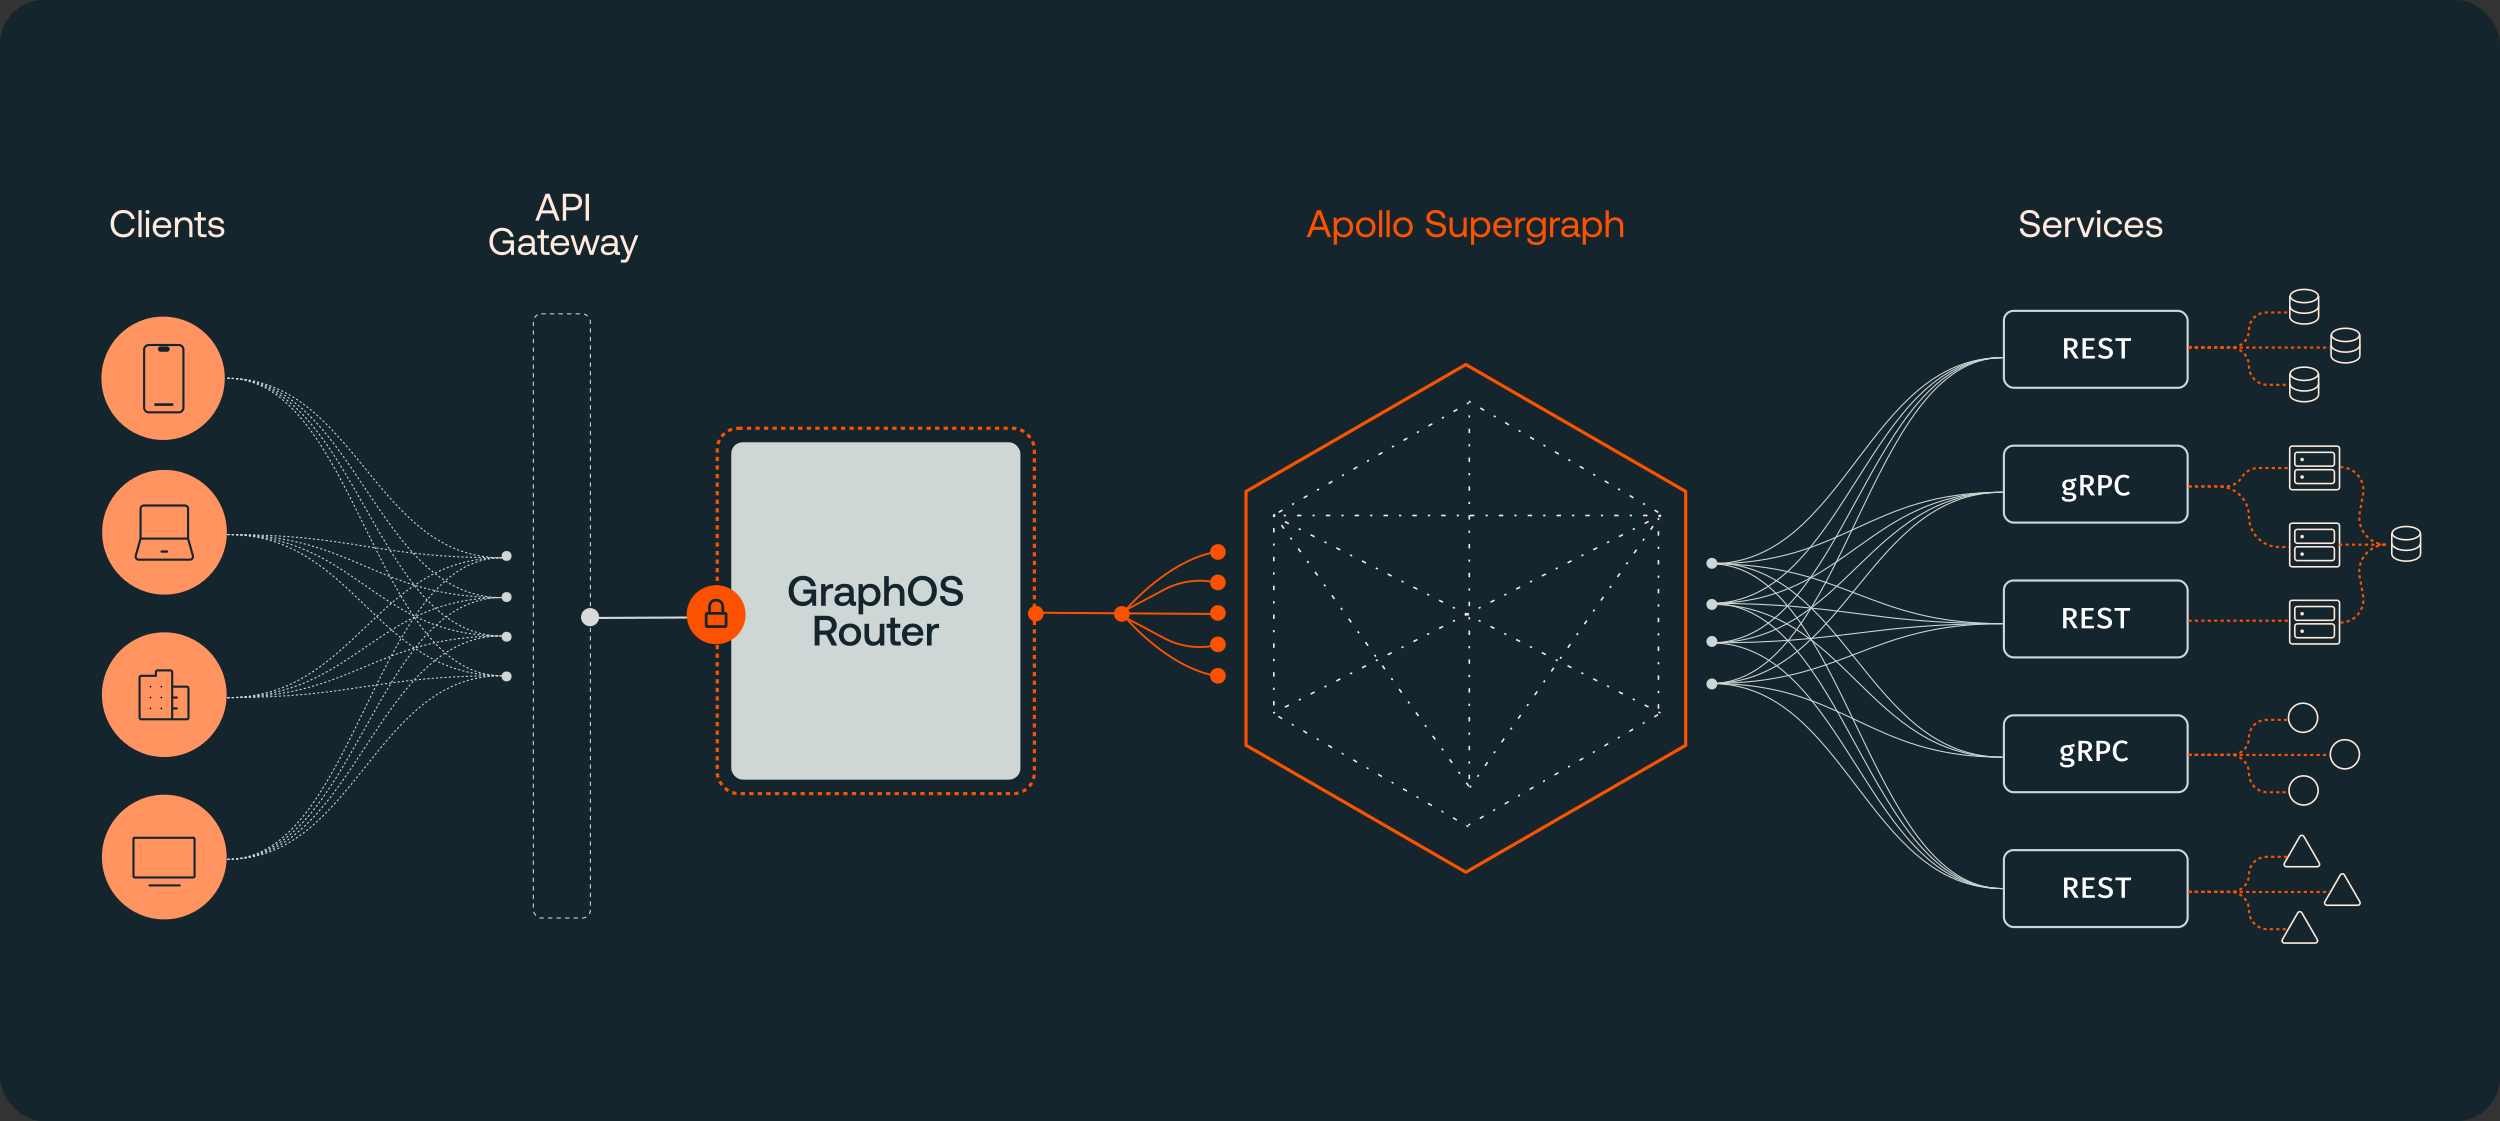 <?xml version="1.0" encoding="utf-8"?>
<svg xmlns="http://www.w3.org/2000/svg" width="1824" height="818" viewBox="0 0 1824 818" fill="none">
<rect x="0" y="0" width="1824" height="818" fill="#333333" stroke="none"/>
<rect width="1824" height="818" rx="32" fill="#15252D"/>
<rect width="1767.36" height="636" transform="translate(27.822 91)" fill="#15252D"/>
<rect x="523.313" y="312.486" width="231.379" height="266.54" rx="15.377" stroke="#FC5200" stroke-width="2.338" stroke-dasharray="3.12 3.12"/>
<rect x="533.52" y="322.693" width="210.966" height="246.127" rx="8.273" fill="#CFD7D6"/>
<rect x="1462.05" y="226.815" width="134.058" height="56.117" rx="7.015" stroke="#CFD7D6" stroke-width="1.559"/>
<path d="M1515.83 251.012C1515.83 251.741 1515.68 252.378 1515.38 252.921C1515.09 253.458 1514.68 253.905 1514.17 254.262C1513.66 254.62 1513.09 254.895 1512.46 255.088L1516.66 261.536H1513.76L1510.04 255.443H1508.42V261.536H1505.93V246.731H1510.06C1511.96 246.731 1513.4 247.089 1514.37 247.804C1515.35 248.512 1515.83 249.581 1515.83 251.012ZM1513.23 251.012C1513.23 250.153 1512.98 249.535 1512.47 249.156C1511.98 248.77 1511.22 248.576 1510.2 248.576H1508.42V253.619H1510.25C1511.21 253.619 1511.94 253.418 1512.45 253.018C1512.97 252.61 1513.23 251.942 1513.23 251.012ZM1521.89 248.619V253.072H1527.25V254.96H1521.89V259.648H1528.42V261.536H1519.4V246.731H1528.3L1528.02 248.619H1521.89ZM1541.61 257.352C1541.61 258.225 1541.38 259.001 1540.93 259.68C1540.49 260.352 1539.84 260.878 1539 261.257C1538.16 261.636 1537.15 261.826 1535.96 261.826C1534.76 261.826 1533.71 261.647 1532.8 261.289C1531.9 260.925 1531.14 260.442 1530.51 259.841L1531.88 258.318C1532.41 258.797 1533 259.176 1533.67 259.455C1534.33 259.727 1535.09 259.863 1535.95 259.863C1536.51 259.863 1537.02 259.777 1537.49 259.605C1537.95 259.426 1538.32 259.162 1538.6 258.811C1538.88 258.454 1539.02 258.007 1539.02 257.47C1539.02 257.034 1538.93 256.666 1538.75 256.365C1538.57 256.065 1538.26 255.793 1537.82 255.55C1537.38 255.307 1536.77 255.071 1535.99 254.842C1534.94 254.527 1534.06 254.177 1533.36 253.79C1532.65 253.404 1532.11 252.943 1531.75 252.406C1531.39 251.863 1531.21 251.205 1531.21 250.432C1531.21 249.631 1531.43 248.93 1531.87 248.33C1532.31 247.729 1532.91 247.264 1533.68 246.935C1534.45 246.599 1535.32 246.431 1536.3 246.431C1537.37 246.431 1538.31 246.585 1539.11 246.892C1539.91 247.2 1540.62 247.64 1541.25 248.212L1539.94 249.692C1539.42 249.234 1538.86 248.902 1538.26 248.694C1537.67 248.487 1537.06 248.383 1536.45 248.383C1535.95 248.383 1535.49 248.455 1535.08 248.598C1534.68 248.741 1534.35 248.952 1534.12 249.231C1533.88 249.51 1533.76 249.864 1533.76 250.293C1533.76 250.672 1533.87 250.997 1534.08 251.269C1534.29 251.541 1534.65 251.795 1535.15 252.031C1535.66 252.26 1536.35 252.507 1537.23 252.771C1538.06 253.014 1538.8 253.315 1539.46 253.672C1540.13 254.03 1540.65 254.498 1541.03 255.078C1541.41 255.657 1541.61 256.415 1541.61 257.352ZM1550.35 248.737V261.536H1547.86V248.737H1543.42V246.731H1554.9L1554.64 248.737H1550.35Z" fill="white"/>
<rect x="1462.05" y="325.174" width="134.058" height="56.117" rx="7.015" stroke="#CFD7D6" stroke-width="1.559"/>
<path d="M1514.54 348.661L1515.18 350.657C1514.73 350.807 1514.23 350.907 1513.69 350.957C1513.15 351.007 1512.55 351.032 1511.89 351.032C1512.57 351.332 1513.08 351.719 1513.42 352.191C1513.76 352.656 1513.94 353.228 1513.94 353.907C1513.94 354.644 1513.76 355.302 1513.4 355.881C1513.04 356.461 1512.53 356.915 1511.87 357.244C1511.2 357.573 1510.4 357.737 1509.47 357.737C1509.14 357.737 1508.86 357.723 1508.61 357.694C1508.38 357.666 1508.15 357.619 1507.92 357.555C1507.77 357.655 1507.65 357.791 1507.55 357.963C1507.46 358.127 1507.41 358.302 1507.41 358.488C1507.41 358.717 1507.51 358.917 1507.69 359.089C1507.89 359.253 1508.26 359.336 1508.83 359.336H1510.8C1511.61 359.336 1512.32 359.475 1512.94 359.754C1513.56 360.026 1514.05 360.401 1514.4 360.881C1514.75 361.353 1514.93 361.889 1514.93 362.49C1514.93 363.62 1514.45 364.496 1513.47 365.118C1512.5 365.74 1511.1 366.052 1509.27 366.052C1507.97 366.052 1506.96 365.919 1506.22 365.655C1505.49 365.39 1504.97 364.997 1504.67 364.475C1504.37 363.952 1504.22 363.312 1504.22 362.554H1506.37C1506.37 362.948 1506.45 363.273 1506.6 363.53C1506.76 363.788 1507.04 363.981 1507.47 364.11C1507.89 364.239 1508.5 364.303 1509.29 364.303C1510.08 364.303 1510.71 364.235 1511.18 364.099C1511.65 363.97 1511.99 363.781 1512.2 363.53C1512.41 363.287 1512.52 362.994 1512.52 362.651C1512.52 362.193 1512.32 361.839 1511.92 361.589C1511.52 361.338 1510.98 361.213 1510.31 361.213H1508.37C1507.3 361.213 1506.51 360.995 1506.01 360.559C1505.51 360.122 1505.27 359.615 1505.27 359.035C1505.27 358.649 1505.37 358.277 1505.59 357.92C1505.81 357.562 1506.13 357.251 1506.53 356.986C1505.85 356.629 1505.36 356.196 1505.04 355.688C1504.73 355.173 1504.58 354.551 1504.58 353.821C1504.58 353.02 1504.78 352.319 1505.18 351.719C1505.58 351.118 1506.14 350.649 1506.84 350.313C1507.56 349.977 1508.38 349.809 1509.31 349.809C1510.22 349.809 1510.98 349.763 1511.59 349.67C1512.19 349.569 1512.72 349.43 1513.17 349.251C1513.63 349.072 1514.09 348.876 1514.54 348.661ZM1509.33 351.461C1508.57 351.461 1507.99 351.679 1507.61 352.116C1507.22 352.545 1507.03 353.106 1507.03 353.8C1507.03 354.515 1507.22 355.091 1507.62 355.527C1508.02 355.956 1508.6 356.171 1509.37 356.171C1510.07 356.171 1510.61 355.963 1510.99 355.549C1511.36 355.134 1511.55 354.544 1511.55 353.779C1511.55 353.006 1511.37 352.427 1511 352.041C1510.62 351.654 1510.07 351.461 1509.33 351.461ZM1527.68 350.903C1527.68 351.633 1527.53 352.269 1527.23 352.813C1526.94 353.349 1526.53 353.796 1526.02 354.154C1525.51 354.512 1524.94 354.787 1524.31 354.98L1528.51 361.428H1525.61L1521.89 355.334H1520.27V361.428H1517.78V346.623H1521.91C1523.81 346.623 1525.25 346.98 1526.22 347.696C1527.19 348.404 1527.68 349.473 1527.68 350.903ZM1525.07 350.903C1525.07 350.045 1524.82 349.426 1524.32 349.047C1523.83 348.661 1523.07 348.468 1522.05 348.468H1520.27V353.51H1522.1C1523.05 353.51 1523.79 353.31 1524.3 352.91C1524.82 352.502 1525.07 351.833 1525.07 350.903ZM1538.32 351.29C1538.32 350.61 1538.18 350.067 1537.92 349.659C1537.66 349.251 1537.29 348.954 1536.81 348.768C1536.34 348.582 1535.78 348.489 1535.14 348.489H1533.36V354.251H1535.17C1535.79 354.251 1536.34 354.158 1536.81 353.972C1537.29 353.786 1537.65 353.478 1537.92 353.049C1538.18 352.62 1538.32 352.033 1538.32 351.29ZM1540.93 351.268C1540.93 352.42 1540.69 353.353 1540.19 354.068C1539.71 354.783 1539.03 355.309 1538.15 355.645C1537.28 355.981 1536.28 356.149 1535.15 356.149H1533.36V361.428H1530.87V346.623H1534.98C1536.84 346.623 1538.29 347.005 1539.35 347.771C1540.4 348.529 1540.93 349.695 1540.93 351.268ZM1549.37 346.322C1550.37 346.322 1551.21 346.455 1551.9 346.719C1552.59 346.977 1553.24 347.349 1553.83 347.835L1552.53 349.38C1552.09 349.008 1551.61 348.733 1551.11 348.554C1550.6 348.375 1550.06 348.286 1549.49 348.286C1548.75 348.286 1548.07 348.472 1547.45 348.844C1546.83 349.215 1546.32 349.82 1545.95 350.657C1545.57 351.493 1545.39 352.609 1545.39 354.004C1545.39 355.37 1545.57 356.471 1545.92 357.308C1546.28 358.145 1546.77 358.753 1547.39 359.132C1548.02 359.511 1548.71 359.7 1549.49 359.7C1550.28 359.7 1550.94 359.572 1551.46 359.314C1551.98 359.05 1552.44 358.753 1552.84 358.424L1554.05 359.958C1553.55 360.437 1552.93 360.852 1552.17 361.202C1551.41 361.546 1550.49 361.717 1549.4 361.717C1548.15 361.717 1547.02 361.424 1546.02 360.838C1545.03 360.244 1544.24 359.375 1543.66 358.231C1543.09 357.086 1542.8 355.677 1542.8 354.004C1542.8 352.345 1543.1 350.946 1543.69 349.809C1544.29 348.665 1545.08 347.799 1546.07 347.213C1547.07 346.619 1548.17 346.322 1549.37 346.322Z" fill="white"/>
<rect x="1462.05" y="423.532" width="134.058" height="56.117" rx="7.015" stroke="#CFD7D6" stroke-width="1.559"/>
<path d="M1515.16 447.88C1515.16 448.61 1515.01 449.246 1514.71 449.79C1514.42 450.326 1514.02 450.773 1513.5 451.131C1512.99 451.489 1512.42 451.764 1511.8 451.957L1515.99 458.405H1513.09L1509.37 452.311H1507.75V458.405H1505.26V443.6H1509.39C1511.29 443.6 1512.73 443.957 1513.7 444.673C1514.68 445.381 1515.16 446.45 1515.16 447.88ZM1512.56 447.88C1512.56 447.022 1512.31 446.403 1511.81 446.024C1511.31 445.638 1510.55 445.445 1509.53 445.445H1507.75V450.487H1509.59C1510.54 450.487 1511.27 450.287 1511.78 449.887C1512.3 449.479 1512.56 448.81 1512.56 447.88ZM1521.22 445.488V449.94H1526.58V451.828H1521.22V456.517H1527.75V458.405H1518.73V443.6H1527.63L1527.35 445.488H1521.22ZM1540.94 454.221C1540.94 455.093 1540.71 455.869 1540.26 456.549C1539.82 457.221 1539.17 457.747 1538.33 458.126C1537.49 458.505 1536.48 458.694 1535.29 458.694C1534.09 458.694 1533.04 458.516 1532.13 458.158C1531.23 457.793 1530.47 457.311 1529.84 456.71L1531.21 455.186C1531.74 455.666 1532.33 456.045 1533 456.324C1533.66 456.595 1534.43 456.731 1535.28 456.731C1535.84 456.731 1536.35 456.645 1536.82 456.474C1537.28 456.295 1537.65 456.03 1537.93 455.68C1538.21 455.322 1538.35 454.875 1538.35 454.339C1538.35 453.903 1538.26 453.534 1538.08 453.234C1537.91 452.933 1537.59 452.662 1537.15 452.418C1536.71 452.175 1536.1 451.939 1535.32 451.71C1534.27 451.396 1533.4 451.045 1532.69 450.659C1531.98 450.273 1531.44 449.811 1531.08 449.275C1530.72 448.732 1530.54 448.074 1530.54 447.301C1530.54 446.5 1530.76 445.799 1531.2 445.198C1531.64 444.598 1532.24 444.133 1533.01 443.804C1533.78 443.468 1534.65 443.299 1535.63 443.299C1536.7 443.299 1537.64 443.453 1538.44 443.761C1539.24 444.068 1539.95 444.508 1540.58 445.08L1539.27 446.561C1538.75 446.103 1538.19 445.771 1537.59 445.563C1537 445.356 1536.39 445.252 1535.78 445.252C1535.28 445.252 1534.82 445.324 1534.42 445.467C1534.01 445.61 1533.69 445.821 1533.45 446.1C1533.21 446.378 1533.1 446.732 1533.1 447.162C1533.1 447.541 1533.2 447.866 1533.41 448.138C1533.62 448.41 1533.98 448.664 1534.48 448.9C1534.99 449.128 1535.68 449.375 1536.56 449.64C1537.39 449.883 1538.13 450.183 1538.79 450.541C1539.46 450.899 1539.98 451.367 1540.36 451.946C1540.74 452.526 1540.94 453.284 1540.94 454.221ZM1549.68 445.606V458.405H1547.19V445.606H1542.75V443.6H1554.23L1553.97 445.606H1549.68Z" fill="white"/>
<rect x="1462.05" y="521.891" width="134.058" height="56.117" rx="7.015" stroke="#CFD7D6" stroke-width="1.559"/>
<path d="M1513.22 542.523L1513.87 544.518C1513.42 544.669 1512.92 544.769 1512.37 544.819C1511.84 544.869 1511.24 544.894 1510.57 544.894C1511.25 545.194 1511.76 545.581 1512.11 546.053C1512.45 546.517 1512.62 547.09 1512.62 547.769C1512.62 548.506 1512.44 549.164 1512.09 549.743C1511.73 550.322 1511.22 550.777 1510.55 551.106C1509.89 551.435 1509.09 551.599 1508.16 551.599C1507.83 551.599 1507.54 551.585 1507.3 551.556C1507.06 551.528 1506.83 551.481 1506.6 551.417C1506.46 551.517 1506.34 551.653 1506.24 551.824C1506.15 551.989 1506.1 552.164 1506.1 552.35C1506.1 552.579 1506.19 552.779 1506.38 552.951C1506.57 553.115 1506.95 553.198 1507.51 553.198H1509.49C1510.3 553.198 1511.01 553.337 1511.62 553.616C1512.25 553.888 1512.73 554.263 1513.08 554.742C1513.44 555.214 1513.62 555.751 1513.62 556.352C1513.62 557.482 1513.13 558.358 1512.16 558.98C1511.19 559.602 1509.79 559.913 1507.95 559.913C1506.66 559.913 1505.64 559.781 1504.91 559.516C1504.17 559.252 1503.65 558.858 1503.35 558.336C1503.05 557.814 1502.9 557.174 1502.9 556.416H1505.06C1505.06 556.809 1505.13 557.135 1505.28 557.392C1505.44 557.65 1505.73 557.843 1506.15 557.972C1506.57 558.1 1507.18 558.165 1507.98 558.165C1508.77 558.165 1509.4 558.097 1509.86 557.961C1510.34 557.832 1510.68 557.643 1510.88 557.392C1511.1 557.149 1511.21 556.856 1511.21 556.513C1511.21 556.055 1511.01 555.701 1510.6 555.45C1510.2 555.2 1509.67 555.075 1509 555.075H1507.05C1505.98 555.075 1505.19 554.857 1504.69 554.421C1504.2 553.984 1503.95 553.476 1503.95 552.897C1503.95 552.511 1504.06 552.139 1504.28 551.781C1504.5 551.424 1504.81 551.113 1505.22 550.848C1504.54 550.49 1504.04 550.058 1503.73 549.55C1503.42 549.035 1503.27 548.413 1503.27 547.683C1503.27 546.882 1503.47 546.181 1503.87 545.581C1504.27 544.98 1504.82 544.511 1505.53 544.175C1506.25 543.839 1507.07 543.671 1508 543.671C1508.91 543.671 1509.66 543.624 1510.27 543.531C1510.88 543.431 1511.41 543.292 1511.86 543.113C1512.32 542.934 1512.77 542.738 1513.22 542.523ZM1508.02 545.323C1507.25 545.323 1506.68 545.541 1506.29 545.977C1505.91 546.407 1505.71 546.968 1505.71 547.662C1505.71 548.377 1505.91 548.953 1506.3 549.389C1506.7 549.818 1507.29 550.033 1508.05 550.033C1508.76 550.033 1509.3 549.825 1509.67 549.41C1510.05 548.996 1510.24 548.406 1510.24 547.64C1510.24 546.868 1510.05 546.289 1509.68 545.902C1509.31 545.516 1508.76 545.323 1508.02 545.323ZM1526.37 544.765C1526.37 545.495 1526.22 546.131 1525.92 546.675C1525.62 547.211 1525.22 547.658 1524.7 548.016C1524.2 548.373 1523.63 548.649 1523 548.842L1527.19 555.29H1524.3L1520.57 549.196H1518.95V555.29H1516.46V540.485H1520.6C1522.5 540.485 1523.94 540.842 1524.91 541.557C1525.88 542.265 1526.37 543.335 1526.37 544.765ZM1523.76 544.765C1523.76 543.907 1523.51 543.288 1523.01 542.909C1522.52 542.523 1521.76 542.33 1520.73 542.33H1518.95V547.372H1520.79C1521.74 547.372 1522.47 547.172 1522.99 546.771C1523.5 546.364 1523.76 545.695 1523.76 544.765ZM1537 545.151C1537 544.472 1536.87 543.928 1536.6 543.521C1536.35 543.113 1535.98 542.816 1535.5 542.63C1535.03 542.444 1534.47 542.351 1533.83 542.351H1532.04V548.112H1533.86C1534.48 548.112 1535.03 548.019 1535.5 547.833C1535.97 547.647 1536.34 547.34 1536.6 546.911C1536.87 546.482 1537 545.895 1537 545.151ZM1539.62 545.13C1539.62 546.281 1539.37 547.215 1538.88 547.93C1538.39 548.645 1537.71 549.171 1536.84 549.507C1535.97 549.843 1534.97 550.011 1533.84 550.011H1532.04V555.29H1529.56V540.485H1533.66C1535.52 540.485 1536.98 540.867 1538.03 541.633C1539.09 542.391 1539.62 543.556 1539.62 545.13ZM1548.05 540.184C1549.05 540.184 1549.9 540.317 1550.59 540.581C1551.28 540.839 1551.92 541.211 1552.52 541.697L1551.22 543.242C1550.77 542.87 1550.3 542.594 1549.79 542.416C1549.28 542.237 1548.74 542.147 1548.17 542.147C1547.43 542.147 1546.76 542.333 1546.13 542.705C1545.51 543.077 1545.01 543.682 1544.63 544.518C1544.26 545.355 1544.07 546.471 1544.07 547.866C1544.07 549.232 1544.25 550.333 1544.61 551.17C1544.97 552.007 1545.46 552.615 1546.08 552.994C1546.7 553.373 1547.4 553.562 1548.17 553.562C1548.97 553.562 1549.62 553.434 1550.15 553.176C1550.67 552.911 1551.13 552.615 1551.53 552.286L1552.73 553.82C1552.24 554.299 1551.61 554.714 1550.85 555.064C1550.1 555.408 1549.17 555.579 1548.09 555.579C1546.83 555.579 1545.71 555.286 1544.71 554.699C1543.71 554.106 1542.93 553.237 1542.35 552.093C1541.77 550.948 1541.49 549.539 1541.49 547.866C1541.49 546.206 1541.78 544.808 1542.38 543.671C1542.97 542.527 1543.77 541.661 1544.76 541.075C1545.75 540.481 1546.85 540.184 1548.05 540.184Z" fill="white"/>
<rect x="1462.05" y="620.25" width="134.058" height="56.117" rx="7.015" stroke="#CFD7D6" stroke-width="1.559"/>
<path d="M1515.83 644.521C1515.83 645.25 1515.67 645.887 1515.37 646.43C1515.08 646.967 1514.68 647.414 1514.16 647.771C1513.65 648.129 1513.09 648.404 1512.46 648.597L1516.65 655.045H1513.75L1510.03 648.951H1508.41V655.045H1505.92V640.24H1510.05C1511.96 640.24 1513.39 640.598 1514.37 641.313C1515.34 642.021 1515.83 643.09 1515.83 644.521ZM1513.22 644.521C1513.22 643.662 1512.97 643.044 1512.47 642.665C1511.97 642.278 1511.22 642.085 1510.19 642.085H1508.41V647.127H1510.25C1511.2 647.127 1511.93 646.927 1512.45 646.527C1512.96 646.119 1513.22 645.45 1513.22 644.521ZM1521.88 642.128V646.58H1527.24V648.469H1521.88V653.157H1528.41V655.045H1519.39V640.24H1528.29L1528.01 642.128H1521.88ZM1541.6 650.861C1541.6 651.733 1541.37 652.509 1540.92 653.189C1540.48 653.861 1539.84 654.387 1538.99 654.766C1538.16 655.145 1537.14 655.335 1535.96 655.335C1534.75 655.335 1533.7 655.156 1532.79 654.798C1531.89 654.433 1531.13 653.951 1530.51 653.35L1531.87 651.826C1532.4 652.306 1532.99 652.685 1533.66 652.964C1534.33 653.235 1535.09 653.371 1535.95 653.371C1536.5 653.371 1537.01 653.285 1537.48 653.114C1537.94 652.935 1538.32 652.67 1538.6 652.32C1538.87 651.962 1539.01 651.515 1539.01 650.979C1539.01 650.543 1538.92 650.174 1538.75 649.874C1538.57 649.574 1538.26 649.302 1537.81 649.059C1537.38 648.815 1536.76 648.579 1535.98 648.351C1534.93 648.036 1534.06 647.685 1533.35 647.299C1532.64 646.913 1532.1 646.452 1531.74 645.915C1531.38 645.372 1531.2 644.714 1531.2 643.941C1531.2 643.14 1531.42 642.439 1531.86 641.838C1532.3 641.238 1532.91 640.773 1533.67 640.444C1534.44 640.108 1535.32 639.94 1536.29 639.94C1537.36 639.94 1538.3 640.093 1539.1 640.401C1539.9 640.708 1540.62 641.148 1541.24 641.72L1539.94 643.201C1539.41 642.743 1538.85 642.411 1538.25 642.203C1537.66 641.996 1537.05 641.892 1536.44 641.892C1535.94 641.892 1535.48 641.964 1535.08 642.107C1534.67 642.25 1534.35 642.461 1534.11 642.74C1533.87 643.019 1533.76 643.373 1533.76 643.802C1533.76 644.181 1533.86 644.506 1534.07 644.778C1534.28 645.05 1534.64 645.304 1535.14 645.54C1535.65 645.769 1536.34 646.015 1537.22 646.28C1538.05 646.523 1538.8 646.824 1539.45 647.181C1540.12 647.539 1540.64 648.007 1541.02 648.587C1541.41 649.166 1541.6 649.924 1541.6 650.861ZM1550.34 642.246V655.045H1547.86V642.246H1543.41V640.24H1554.89L1554.64 642.246H1550.34Z" fill="white"/>
<path d="M1691.42 215.995C1691.42 217.151 1690.47 218.356 1688.57 219.306C1686.7 220.238 1684.08 220.832 1681.16 220.832C1678.24 220.832 1675.62 220.238 1673.75 219.306C1671.85 218.356 1670.9 217.151 1670.9 215.995C1670.9 214.838 1671.85 213.634 1673.75 212.684C1675.62 211.751 1678.24 211.157 1681.16 211.157C1684.08 211.157 1686.7 211.751 1688.57 212.684C1690.47 213.634 1691.42 214.838 1691.42 215.995Z" stroke="#FFEADB" stroke-width="1.169"/>
<path d="M1691.64 231.176C1691.64 234.068 1686.95 236.413 1681.16 236.413C1675.38 236.413 1670.69 234.068 1670.69 231.176" stroke="#FFEADB" stroke-width="1.169"/>
<path d="M1691.64 223.309C1691.64 226.202 1686.95 228.546 1681.16 228.546C1675.38 228.546 1670.69 226.202 1670.69 223.309" stroke="#FFEADB" stroke-width="1.169"/>
<path d="M1691.66 231.23V215.928" stroke="#FFEADB" stroke-width="1.169"/>
<path d="M1670.66 231.23V215.928" stroke="#FFEADB" stroke-width="1.169"/>
<path d="M1691.42 272.708C1691.42 273.865 1690.47 275.069 1688.57 276.019C1686.7 276.952 1684.08 277.546 1681.16 277.546C1678.24 277.546 1675.62 276.952 1673.75 276.019C1671.85 275.069 1670.9 273.865 1670.9 272.708C1670.9 271.552 1671.85 270.347 1673.75 269.397C1675.62 268.464 1678.24 267.871 1681.16 267.871C1684.08 267.871 1686.7 268.464 1688.57 269.397C1690.47 270.347 1691.42 271.552 1691.42 272.708Z" stroke="#FFEADB" stroke-width="1.169"/>
<path d="M1691.64 287.89C1691.64 290.782 1686.95 293.127 1681.16 293.127C1675.38 293.127 1670.69 290.782 1670.69 287.89" stroke="#FFEADB" stroke-width="1.169"/>
<path d="M1691.64 280.023C1691.64 282.916 1686.95 285.261 1681.16 285.261C1675.38 285.261 1670.69 282.916 1670.69 280.023" stroke="#FFEADB" stroke-width="1.169"/>
<path d="M1691.66 287.944V272.642" stroke="#FFEADB" stroke-width="1.169"/>
<path d="M1670.66 287.944V272.642" stroke="#FFEADB" stroke-width="1.169"/>
<path d="M1721.53 244.351C1721.53 245.508 1720.58 246.712 1718.68 247.662C1716.81 248.595 1714.19 249.189 1711.27 249.189C1708.35 249.189 1705.73 248.595 1703.86 247.662C1701.96 246.712 1701.01 245.508 1701.01 244.351C1701.01 243.195 1701.96 241.99 1703.86 241.04C1705.73 240.107 1708.35 239.514 1711.27 239.514C1714.19 239.514 1716.81 240.107 1718.68 241.04C1720.58 241.99 1721.53 243.195 1721.53 244.351Z" stroke="#FFEADB" stroke-width="1.169"/>
<path d="M1721.75 259.533C1721.75 262.426 1717.06 264.771 1711.27 264.771C1705.49 264.771 1700.8 262.426 1700.8 259.533" stroke="#FFEADB" stroke-width="1.169"/>
<path d="M1721.75 251.667C1721.75 254.56 1717.06 256.904 1711.27 256.904C1705.49 256.904 1700.8 254.56 1700.8 251.667" stroke="#FFEADB" stroke-width="1.169"/>
<path d="M1721.77 259.587V244.285" stroke="#FFEADB" stroke-width="1.169"/>
<path d="M1700.77 259.587V244.285" stroke="#FFEADB" stroke-width="1.169"/>
<path d="M1765.82 388.987C1765.82 390.144 1764.86 391.348 1762.96 392.298C1761.1 393.231 1758.48 393.825 1755.56 393.825C1752.63 393.825 1750.02 393.231 1748.15 392.298C1746.25 391.348 1745.3 390.144 1745.3 388.987C1745.3 387.831 1746.25 386.626 1748.15 385.676C1750.02 384.744 1752.63 384.15 1755.56 384.15C1758.48 384.15 1761.1 384.744 1762.96 385.676C1764.86 386.626 1765.82 387.831 1765.82 388.987Z" stroke="#FFEADB" stroke-width="1.169"/>
<path d="M1766.03 404.169C1766.03 407.061 1761.34 409.406 1755.56 409.406C1749.77 409.406 1745.08 407.061 1745.08 404.169" stroke="#FFEADB" stroke-width="1.169"/>
<path d="M1766.03 396.302C1766.03 399.194 1761.34 401.539 1755.56 401.539C1749.77 401.539 1745.08 399.194 1745.08 396.302" stroke="#FFEADB" stroke-width="1.169"/>
<path d="M1766.05 404.223V388.921" stroke="#FFEADB" stroke-width="1.169"/>
<path d="M1745.06 404.223V388.921" stroke="#FFEADB" stroke-width="1.169"/>
<rect x="1670.56" y="325.481" width="36.36" height="31.817" rx="1.754" stroke="#FFEADB" stroke-width="1.169"/>
<rect x="1674.29" y="330.001" width="28.89" height="10.103" rx="1.754" stroke="#FFEADB" stroke-width="1.169"/>
<rect x="1674.29" y="342.674" width="28.89" height="10.103" rx="1.754" stroke="#FFEADB" stroke-width="1.169"/>
<circle cx="1679.63" cy="335.277" r="1.305" fill="#FFEADB"/>
<circle cx="1679.63" cy="348.034" r="1.305" fill="#FFEADB"/>
<rect x="1670.56" y="381.736" width="36.36" height="31.817" rx="1.754" stroke="#FFEADB" stroke-width="1.169"/>
<rect x="1674.29" y="386.255" width="28.89" height="10.103" rx="1.754" stroke="#FFEADB" stroke-width="1.169"/>
<rect x="1674.29" y="398.929" width="28.89" height="10.103" rx="1.754" stroke="#FFEADB" stroke-width="1.169"/>
<circle cx="1679.63" cy="391.533" r="1.305" fill="#FFEADB"/>
<circle cx="1679.63" cy="404.289" r="1.305" fill="#FFEADB"/>
<rect x="1670.56" y="437.992" width="36.36" height="31.817" rx="1.754" stroke="#FFEADB" stroke-width="1.169"/>
<rect x="1674.29" y="442.512" width="28.89" height="10.103" rx="1.754" stroke="#FFEADB" stroke-width="1.169"/>
<rect x="1674.29" y="455.186" width="28.89" height="10.103" rx="1.754" stroke="#FFEADB" stroke-width="1.169"/>
<circle cx="1679.63" cy="447.789" r="1.305" fill="#FFEADB"/>
<circle cx="1679.63" cy="460.545" r="1.305" fill="#FFEADB"/>
<circle cx="1680.31" cy="523.676" r="10.642" stroke="#FFEADB" stroke-width="1.169"/>
<circle cx="1710.82" cy="550.335" r="10.642" stroke="#FFEADB" stroke-width="1.169"/>
<circle cx="1680.68" cy="576.698" r="10.642" stroke="#FFEADB" stroke-width="1.169"/>
<path d="M1677.91 610.35C1678.58 609.181 1680.27 609.181 1680.94 610.35L1692.14 629.743C1692.82 630.912 1691.97 632.373 1690.62 632.373H1668.23C1666.88 632.373 1666.04 630.912 1666.71 629.743L1677.91 610.35Z" stroke="#FFEADB" stroke-width="1.169"/>
<path d="M1676.43 666.045C1677.1 664.876 1678.79 664.876 1679.47 666.045L1690.66 685.438C1691.34 686.607 1690.5 688.069 1689.15 688.069H1666.75C1665.4 688.069 1664.56 686.607 1665.23 685.438L1676.43 666.045Z" stroke="#FFEADB" stroke-width="1.169"/>
<path d="M1707.47 638.443C1708.14 637.274 1709.83 637.274 1710.51 638.443L1721.7 657.836C1722.38 659.005 1721.53 660.467 1720.18 660.467H1697.79C1696.44 660.467 1695.6 659.005 1696.27 657.836L1707.47 638.443Z" stroke="#FFEADB" stroke-width="1.169"/>
<path d="M1596.56 253.579H1700" stroke="#FC5200" stroke-width="1.559" stroke-dasharray="2.34 2.34"/>
<path d="M1596.56 550.817H1700" stroke="#FC5200" stroke-width="1.559" stroke-dasharray="2.34 2.34"/>
<path d="M1596.56 650.766H1700" stroke="#FC5200" stroke-width="1.559" stroke-dasharray="2.34 2.34"/>
<path d="M1596.69 253.52H1628.09C1635.15 253.52 1640.87 247.798 1640.87 240.74V240.74C1640.87 233.681 1646.59 227.959 1653.65 227.959H1669.82" stroke="#FC5200" stroke-width="1.559" stroke-dasharray="2.34 2.34"/>
<path d="M1596.69 550.759H1628.09C1635.15 550.759 1640.87 545.037 1640.87 537.979V537.979C1640.87 530.92 1646.59 525.198 1653.65 525.198H1669.82" stroke="#FC5200" stroke-width="1.559" stroke-dasharray="2.34 2.34"/>
<path d="M1596.69 650.708H1628.09C1635.15 650.708 1640.87 644.986 1640.87 637.927V637.927C1640.87 630.869 1646.59 625.147 1653.65 625.147H1669.82" stroke="#FC5200" stroke-width="1.559" stroke-dasharray="2.34 2.34"/>
<path d="M1596.69 354.91H1623.77C1628.64 354.91 1633.14 352.364 1635.66 348.199V348.199C1638.17 344.034 1642.67 341.488 1647.54 341.488L1670.09 341.488" stroke="#FC5200" stroke-width="1.559" stroke-dasharray="2.34 2.34"/>
<path d="M1596.69 354.909H1618.76C1630.97 354.909 1640.87 364.808 1640.87 377.02V377.02C1640.87 389.231 1650.77 399.13 1662.98 399.13H1670.09" stroke="#FC5200" stroke-width="1.559" stroke-dasharray="2.34 2.34"/>
<path d="M1596.69 253.519H1627.24C1634.77 253.519 1640.87 259.621 1640.87 267.148V267.148C1640.87 274.675 1646.97 280.777 1654.5 280.777H1669.82" stroke="#FC5200" stroke-width="1.559" stroke-dasharray="2.34 2.34"/>
<path d="M1596.69 550.759H1627.24C1634.77 550.759 1640.87 556.861 1640.87 564.388V564.388C1640.87 571.915 1646.97 578.017 1654.5 578.017H1669.82" stroke="#FC5200" stroke-width="1.559" stroke-dasharray="2.34 2.34"/>
<path d="M1596.69 650.707H1627.24C1634.77 650.707 1640.87 656.809 1640.87 664.336V664.336C1640.87 671.863 1646.97 677.965 1654.5 677.965H1669.82" stroke="#FC5200" stroke-width="1.559" stroke-dasharray="2.34 2.34"/>
<path d="M1596.68 452.867H1669.99" stroke="#FC5200" stroke-width="1.559" stroke-dasharray="2.34 2.34"/>
<path d="M1706.63 397.387L1740.64 397.387" stroke="#FC5200" stroke-width="1.559" stroke-dasharray="2.34 2.34"/>
<path d="M1707.45 340.782V340.782C1717.98 340.782 1725.95 350.311 1724.08 360.674L1721.64 374.173C1719.46 386.262 1728.75 397.379 1741.04 397.379V397.379" stroke="#FC5200" stroke-width="1.559" stroke-dasharray="2.34 2.34"/>
<path d="M1707.45 454.271V454.271C1717.98 454.271 1725.95 444.742 1724.08 434.378L1721.6 420.632C1719.42 408.517 1728.73 397.378 1741.04 397.378V397.378" stroke="#FC5200" stroke-width="1.559" stroke-dasharray="2.34 2.34"/>
<path d="M166 276C259.256 276 273.217 407 366 407" stroke="#CFD7D6" stroke-width="0.779" stroke-dasharray="1.56 1.56"/>
<path d="M166 390C259.256 390 273.217 407 366 407" stroke="#CFD7D6" stroke-width="0.779" stroke-dasharray="1.56 1.56"/>
<path d="M166 390C259.256 390 273.217 436 366 436" stroke="#CFD7D6" stroke-width="0.779" stroke-dasharray="1.56 1.56"/>
<path d="M166 390C259.256 390 273.217 464 366 464" stroke="#CFD7D6" stroke-width="0.779" stroke-dasharray="1.56 1.56"/>
<path d="M166 390C259.256 390 273.217 493 366 493" stroke="#CFD7D6" stroke-width="0.779" stroke-dasharray="1.56 1.56"/>
<path d="M166 509C259.256 509 273.217 493 366 493" stroke="#CFD7D6" stroke-width="0.779" stroke-dasharray="1.56 1.56"/>
<path d="M166 509C259.256 509 273.217 464 366 464" stroke="#CFD7D6" stroke-width="0.779" stroke-dasharray="1.56 1.56"/>
<path d="M166 509C259.256 509 273.217 436 366 436" stroke="#CFD7D6" stroke-width="0.779" stroke-dasharray="1.56 1.56"/>
<path d="M166 509C259.256 509 273.217 407 366 407" stroke="#CFD7D6" stroke-width="0.779" stroke-dasharray="1.56 1.56"/>
<path d="M166 627C259.256 627 273.217 493 366 493" stroke="#CFD7D6" stroke-width="0.779" stroke-dasharray="1.56 1.56"/>
<path d="M166 627C259.256 627 273.217 464 366 464" stroke="#CFD7D6" stroke-width="0.779" stroke-dasharray="1.56 1.56"/>
<path d="M166 627C259.256 627 273.217 436 366 436" stroke="#CFD7D6" stroke-width="0.779" stroke-dasharray="1.56 1.56"/>
<path d="M166 627C259.256 627 273.217 407 366 407" stroke="#CFD7D6" stroke-width="0.779" stroke-dasharray="1.56 1.56"/>
<path d="M166 276C259.256 276 273.217 436 366 436" stroke="#CFD7D6" stroke-width="0.779" stroke-dasharray="1.56 1.56"/>
<path d="M166 276C259.256 276 273.217 464 366 464" stroke="#CFD7D6" stroke-width="0.779" stroke-dasharray="1.56 1.56"/>
<path d="M166 276C259.256 276 273.217 493 366 493" stroke="#CFD7D6" stroke-width="0.779" stroke-dasharray="1.56 1.56"/>
<circle cx="119" cy="276" r="45" fill="#FF9461"/>
<g clip-path="url(#clip0_11461_13980)">
<path d="M105.164 297.461V255.114C105.164 253.241 106.682 251.723 108.555 251.723H130.447C132.32 251.723 133.838 253.241 133.838 255.114V297.461C133.838 299.334 132.32 300.852 130.447 300.852H108.555C106.682 300.852 105.164 299.334 105.164 297.461Z" stroke="#15252D" stroke-width="1.559"/>
<path d="M117.155 254.708L121.847 254.708" stroke="#15252D" stroke-width="3.913" stroke-linecap="round" stroke-linejoin="round"/>
<path d="M113.386 295.182H125.617" stroke="#15252D" stroke-width="1.956" stroke-linecap="round" stroke-linejoin="round"/>
</g>
<circle cx="119.858" cy="506.844" r="45.5" fill="#FF9461"/>
<path d="M109.77 501.016L109.791 500.993" stroke="black" stroke-width="1.169" stroke-linecap="round" stroke-linejoin="round"/>
<path d="M117.694 501.016L117.715 500.993" stroke="black" stroke-width="1.169" stroke-linecap="round" stroke-linejoin="round"/>
<path d="M109.77 508.941L109.791 508.918" stroke="black" stroke-width="1.169" stroke-linecap="round" stroke-linejoin="round"/>
<path d="M117.694 508.941L117.715 508.918" stroke="black" stroke-width="1.169" stroke-linecap="round" stroke-linejoin="round"/>
<path d="M109.77 516.865L109.791 516.842" stroke="black" stroke-width="1.169" stroke-linecap="round" stroke-linejoin="round"/>
<path d="M117.694 516.865L117.715 516.842" stroke="black" stroke-width="1.169" stroke-linecap="round" stroke-linejoin="round"/>
<path d="M125.619 524.768H103.034C102.378 524.768 101.846 524.236 101.846 523.579V494.259C101.846 493.603 102.378 493.071 103.034 493.071H113.732V490.297C113.732 489.641 114.264 489.109 114.921 489.109H124.43C125.087 489.109 125.619 489.641 125.619 490.297V500.995M125.619 524.768H136.316C136.973 524.768 137.505 524.236 137.505 523.579V502.184C137.505 501.527 136.973 500.995 136.316 500.995H125.619M125.619 524.768V516.844M125.619 500.995V508.919M125.619 516.844V508.919M125.619 516.844H129.581M125.619 508.919H129.581" stroke="#15252D" stroke-width="1.559"/>
<circle cx="120.025" cy="388.331" r="45.5" fill="#FF9461"/>
<path d="M102.563 392.97V371.077C102.563 369.827 103.576 368.814 104.826 368.814H134.964C136.213 368.814 137.226 369.827 137.226 371.077V392.97M102.563 392.97H137.226M102.563 392.97L99.041 405.465C98.634 406.908 99.719 408.341 101.219 408.341H138.571C140.071 408.341 141.155 406.908 140.749 405.465L137.226 392.97" stroke="#15252D" stroke-width="1.559"/>
<path d="M117.925 402.412L121.864 402.412" stroke="#15252D" stroke-width="1.697" stroke-linecap="round" stroke-linejoin="round"/>
<circle cx="119.858" cy="625.314" r="45.5" fill="#FF9461"/>
<path d="M109.115 645.986H131.156" stroke="#15252D" stroke-width="1.559" stroke-linecap="round"/>
<rect x="97.383" y="611.239" width="44.566" height="28.945" rx="0.779" stroke="#15252D" stroke-width="1.559"/>
<path d="M81.858 157.961C82.616 156.445 83.71 155.295 85.141 154.453C86.544 153.612 88.199 153.191 90.079 153.191C92.24 153.191 94.064 153.78 95.523 154.958C96.982 156.137 97.908 157.764 98.3 159.784H95.859C95.495 158.438 94.793 157.371 93.755 156.586C92.717 155.828 91.454 155.435 89.967 155.435C88.62 155.435 87.414 155.772 86.404 156.417C85.365 157.091 84.58 157.989 84.019 159.167C83.457 160.346 83.205 161.664 83.205 163.179C83.205 164.695 83.457 166.013 84.019 167.192C84.58 168.37 85.365 169.296 86.404 169.942C87.414 170.615 88.62 170.924 89.967 170.924C91.482 170.924 92.745 170.559 93.755 169.801C94.765 169.044 95.439 167.978 95.831 166.575H98.272C97.88 168.623 96.982 170.222 95.523 171.401C94.064 172.579 92.268 173.168 90.079 173.168C88.199 173.168 86.544 172.776 85.141 171.934C83.71 171.092 82.616 169.942 81.858 168.426C81.073 166.911 80.708 165.172 80.708 163.179C80.708 161.215 81.073 159.476 81.858 157.961ZM101.021 153.359H103.322V173H101.021V153.359ZM108.691 153.583C108.971 153.864 109.111 154.229 109.111 154.65C109.111 155.099 108.971 155.435 108.691 155.716C108.41 155.996 108.045 156.137 107.624 156.137C107.175 156.137 106.839 155.996 106.558 155.716C106.277 155.435 106.137 155.099 106.137 154.65C106.137 154.229 106.277 153.864 106.558 153.583C106.839 153.303 107.175 153.163 107.624 153.163C108.045 153.163 108.41 153.303 108.691 153.583ZM106.474 158.69H108.775V173H106.474V158.69ZM112.263 162.001C112.825 160.907 113.638 160.065 114.676 159.448C115.687 158.83 116.865 158.522 118.212 158.522C119.502 158.522 120.681 158.802 121.691 159.335C122.701 159.897 123.487 160.682 124.076 161.692C124.637 162.731 124.946 163.937 125.002 165.312C125.002 165.536 124.974 165.845 124.946 166.294H113.835V166.49C113.863 167.893 114.284 169.016 115.125 169.857C115.939 170.699 117.005 171.12 118.352 171.12C119.362 171.12 120.232 170.868 120.962 170.362C121.691 169.857 122.168 169.128 122.421 168.202H124.749C124.469 169.661 123.767 170.868 122.645 171.793C121.523 172.719 120.148 173.168 118.52 173.168C117.089 173.168 115.855 172.888 114.789 172.27C113.722 171.653 112.881 170.811 112.291 169.689C111.702 168.567 111.422 167.304 111.422 165.845C111.422 164.386 111.702 163.123 112.263 162.001ZM122.617 164.386C122.505 163.179 122.028 162.225 121.242 161.552C120.456 160.879 119.446 160.542 118.24 160.542C117.146 160.542 116.192 160.907 115.378 161.608C114.536 162.338 114.087 163.264 113.975 164.386H122.617ZM138.823 160.093C139.889 161.159 140.422 162.787 140.422 165.031V173H138.121V165.172C138.121 163.713 137.785 162.59 137.111 161.805C136.438 161.019 135.484 160.626 134.249 160.626C132.902 160.626 131.836 161.103 131.079 162.029C130.293 162.983 129.928 164.246 129.928 165.845V173H127.627V158.69H129.62L129.928 160.626C130.994 159.223 132.566 158.522 134.642 158.522C136.382 158.522 137.757 159.055 138.823 160.093ZM144.31 160.795H141.728V158.69H144.31V154.678H146.61V158.69H150.23V160.795H146.61V169.24C146.61 169.857 146.723 170.278 146.947 170.531C147.172 170.783 147.592 170.896 148.182 170.896H150.679V173H148.041C146.695 173 145.713 172.719 145.151 172.102C144.59 171.513 144.31 170.559 144.31 169.268V160.795ZM154.111 168.286C154.14 169.156 154.504 169.857 155.234 170.391C155.963 170.952 156.889 171.204 158.04 171.204C159.05 171.204 159.863 171.008 160.481 170.615C161.098 170.222 161.435 169.689 161.435 169.016C161.435 168.455 161.266 168.034 160.986 167.725C160.677 167.444 160.284 167.22 159.807 167.108C159.33 166.995 158.657 166.883 157.787 166.771C156.553 166.631 155.542 166.434 154.757 166.182C153.971 165.957 153.326 165.564 152.849 165.031C152.344 164.498 152.119 163.769 152.119 162.815C152.119 161.973 152.344 161.243 152.821 160.57C153.298 159.925 153.943 159.42 154.785 159.055C155.599 158.69 156.525 158.494 157.563 158.494C159.246 158.494 160.593 158.887 161.659 159.672C162.725 160.458 163.315 161.58 163.427 163.039H161.126C161.014 162.31 160.649 161.692 160.032 161.187C159.386 160.71 158.601 160.458 157.647 160.458C156.665 160.458 155.879 160.682 155.29 161.075C154.673 161.468 154.392 162.001 154.392 162.646C154.392 163.151 154.532 163.516 154.813 163.769C155.094 164.049 155.43 164.218 155.879 164.302C156.328 164.414 157.001 164.498 157.899 164.61C159.134 164.779 160.172 164.975 160.986 165.228C161.8 165.508 162.445 165.929 162.95 166.49C163.455 167.08 163.708 167.865 163.708 168.847C163.708 169.717 163.455 170.475 162.95 171.12C162.445 171.793 161.743 172.299 160.902 172.635C160.032 173 159.078 173.168 158.04 173.168C156.16 173.168 154.645 172.747 153.522 171.878C152.4 171.036 151.811 169.829 151.811 168.286H154.111Z" fill="#FFEADB"/>
<path d="M390.549 161L398.04 141.359H400.93L408.394 161H405.784L403.708 155.697H395.15L393.074 161H390.549ZM395.88 153.48H402.979L399.415 144.025L395.88 153.48ZM418.164 141.359C419.455 141.359 420.577 141.612 421.587 142.117C422.569 142.622 423.327 143.323 423.86 144.221C424.393 145.119 424.674 146.185 424.674 147.392C424.674 148.626 424.393 149.692 423.86 150.59C423.299 151.516 422.541 152.218 421.559 152.723C420.577 153.228 419.455 153.452 418.164 153.452H413.057V161H410.616V141.359H418.164ZM413.057 151.208H417.94C419.23 151.208 420.24 150.871 421.026 150.169C421.784 149.496 422.176 148.57 422.176 147.392C422.176 146.241 421.784 145.315 421.026 144.642C420.268 143.968 419.258 143.604 417.968 143.604H413.057V151.208ZM427.276 141.359H429.717V161H427.276V141.359ZM358.263 170.961C359.02 169.445 360.115 168.295 361.546 167.453C362.949 166.612 364.604 166.191 366.484 166.191C368.645 166.191 370.468 166.78 371.927 167.958C373.386 169.137 374.312 170.736 374.705 172.756H372.292C371.899 171.41 371.198 170.343 370.188 169.586C369.15 168.828 367.887 168.435 366.428 168.435C365.081 168.435 363.875 168.772 362.836 169.417C361.798 170.091 361.013 170.989 360.451 172.167C359.89 173.346 359.61 174.692 359.61 176.179C359.61 177.695 359.89 179.013 360.451 180.192C361.013 181.37 361.798 182.296 362.836 182.942C363.847 183.615 365.025 183.924 366.372 183.924C367.55 183.924 368.616 183.699 369.57 183.25C370.524 182.801 371.254 182.128 371.787 181.286C372.32 180.444 372.601 179.434 372.601 178.284V177.61H366.708V175.366H374.986V186H372.966L372.713 182.885C372.152 183.783 371.338 184.541 370.272 185.186C369.178 185.86 367.859 186.168 366.344 186.168C364.548 186.168 362.949 185.747 361.546 184.906C360.143 184.064 359.048 182.914 358.263 181.398C357.477 179.883 357.112 178.144 357.112 176.179C357.112 174.215 357.477 172.476 358.263 170.961ZM391.851 183.896V186H390.588C389.662 186 389.017 185.832 388.624 185.439C388.231 185.074 388.007 184.513 388.007 183.783C386.885 185.383 385.285 186.168 383.209 186.168C381.61 186.168 380.319 185.804 379.365 185.046C378.411 184.316 377.934 183.278 377.934 181.988C377.934 180.557 378.411 179.462 379.393 178.677C380.375 177.919 381.806 177.526 383.686 177.526H387.895V176.544C387.895 175.618 387.558 174.889 386.941 174.356C386.323 173.851 385.454 173.57 384.331 173.57C383.321 173.57 382.507 173.795 381.862 174.243C381.217 174.692 380.824 175.254 380.684 175.983H378.383C378.551 174.58 379.168 173.486 380.235 172.7C381.301 171.915 382.704 171.522 384.443 171.522C386.267 171.522 387.67 171.971 388.68 172.869C389.69 173.766 390.195 175.029 390.195 176.685V182.857C390.195 183.559 390.504 183.896 391.149 183.896H391.851ZM387.895 179.462H383.461C381.329 179.462 380.263 180.276 380.263 181.847C380.263 182.577 380.543 183.138 381.105 183.559C381.666 184.008 382.423 184.204 383.377 184.204C384.78 184.204 385.874 183.839 386.688 183.11C387.474 182.38 387.895 181.398 387.895 180.164V179.462ZM394.574 173.795H391.992V171.69H394.574V167.678H396.875V171.69H400.494V173.795H396.875V182.24C396.875 182.857 396.987 183.278 397.211 183.531C397.436 183.783 397.857 183.896 398.446 183.896H400.943V186H398.306C396.959 186 395.977 185.719 395.415 185.102C394.854 184.513 394.574 183.559 394.574 182.268V173.795ZM402.56 175.001C403.122 173.907 403.935 173.065 404.973 172.448C405.984 171.83 407.162 171.522 408.509 171.522C409.799 171.522 410.978 171.802 411.988 172.335C412.998 172.897 413.784 173.682 414.373 174.692C414.934 175.731 415.243 176.937 415.299 178.312C415.299 178.536 415.271 178.845 415.243 179.294H404.132V179.49C404.16 180.893 404.581 182.016 405.422 182.857C406.236 183.699 407.302 184.12 408.649 184.12C409.659 184.12 410.529 183.868 411.259 183.362C411.988 182.857 412.465 182.128 412.718 181.202H415.046C414.766 182.661 414.064 183.868 412.942 184.793C411.82 185.719 410.445 186.168 408.817 186.168C407.386 186.168 406.152 185.888 405.086 185.27C404.019 184.653 403.178 183.811 402.588 182.689C401.999 181.567 401.719 180.304 401.719 178.845C401.719 177.386 401.999 176.123 402.56 175.001ZM412.914 177.386C412.802 176.179 412.325 175.225 411.539 174.552C410.753 173.879 409.743 173.542 408.537 173.542C407.443 173.542 406.489 173.907 405.675 174.608C404.833 175.338 404.384 176.264 404.272 177.386H412.914ZM416.167 171.69H418.58L422.143 183.334L425.903 171.69H428.035L431.599 183.334L435.331 171.69H437.659L432.89 186H430.364L426.913 175.366L423.322 186L420.796 186.028L416.167 171.69ZM452.298 183.896V186H451.035C450.109 186 449.464 185.832 449.071 185.439C448.678 185.074 448.453 184.513 448.453 183.783C447.331 185.383 445.732 186.168 443.655 186.168C442.056 186.168 440.765 185.804 439.811 185.046C438.857 184.316 438.38 183.278 438.38 181.988C438.38 180.557 438.857 179.462 439.839 178.677C440.822 177.919 442.253 177.526 444.132 177.526H448.341V176.544C448.341 175.618 448.005 174.889 447.387 174.356C446.77 173.851 445.9 173.57 444.778 173.57C443.768 173.57 442.954 173.795 442.309 174.243C441.663 174.692 441.27 175.254 441.13 175.983H438.829C438.998 174.58 439.615 173.486 440.681 172.7C441.747 171.915 443.15 171.522 444.89 171.522C446.714 171.522 448.117 171.971 449.127 172.869C450.137 173.766 450.642 175.029 450.642 176.685V182.857C450.642 183.559 450.951 183.896 451.596 183.896H452.298ZM448.341 179.462H443.908C441.776 179.462 440.709 180.276 440.709 181.847C440.709 182.577 440.99 183.138 441.551 183.559C442.112 184.008 442.87 184.204 443.824 184.204C445.227 184.204 446.321 183.839 447.135 183.11C447.92 182.38 448.341 181.398 448.341 180.164V179.462ZM454.665 171.69L459.071 183.362L463.335 171.69H465.777L459.183 188.413C458.846 189.283 458.537 189.928 458.285 190.349C458.004 190.798 457.696 191.107 457.303 191.303C456.91 191.528 456.377 191.612 455.732 191.612H452.982V189.507H455.03C455.479 189.507 455.816 189.479 456.04 189.367C456.265 189.283 456.433 189.143 456.573 188.918C456.714 188.694 456.882 188.329 457.106 187.824L457.836 186.112L452.224 171.69H454.665Z" fill="#FFEADB"/>
<path d="M576.66 425.371C577.528 423.696 578.738 422.424 580.351 421.493C581.934 420.562 583.795 420.097 585.936 420.097C588.418 420.097 590.496 420.779 592.172 422.144C593.816 423.509 594.84 425.371 595.212 427.667H591.675C591.303 426.302 590.62 425.216 589.597 424.409C588.573 423.634 587.332 423.23 585.843 423.23C584.478 423.23 583.268 423.572 582.244 424.254C581.22 424.937 580.444 425.867 579.886 427.046C579.328 428.225 579.048 429.59 579.048 431.141C579.048 432.693 579.297 434.089 579.855 435.268C580.413 436.447 581.189 437.377 582.213 438.06C583.237 438.742 584.447 439.053 585.812 439.053C587.549 439.053 588.976 438.587 590.155 437.626C591.334 436.695 591.955 435.361 592.048 433.654V433.127H586.029V430.118H595.46V442H592.761L592.389 438.898C591.768 439.828 590.869 440.604 589.721 441.224C588.573 441.876 587.208 442.186 585.657 442.186C583.64 442.186 581.872 441.752 580.32 440.821C578.769 439.89 577.559 438.587 576.691 436.912C575.822 435.237 575.388 433.313 575.388 431.141C575.388 428.97 575.791 427.046 576.66 425.371ZM607.872 426.116V429.249H606.382C604.986 429.249 603.993 429.714 603.373 430.614C602.752 431.514 602.442 432.662 602.442 434.027V442H599.092V426.116H602.07L602.442 428.504C602.877 427.76 603.466 427.201 604.211 426.767C604.924 426.333 605.886 426.116 607.127 426.116H607.872ZM624.595 439.084V442H622.826C621.771 442 621.027 441.783 620.592 441.348C620.127 440.914 619.91 440.294 619.91 439.456C618.7 441.286 616.963 442.186 614.667 442.186C612.867 442.186 611.44 441.783 610.385 440.945C609.3 440.139 608.772 438.991 608.772 437.532C608.772 435.919 609.331 434.647 610.51 433.779C611.657 432.91 613.333 432.444 615.567 432.444H619.569V431.483C619.569 430.614 619.258 429.9 618.638 429.404C618.017 428.908 617.149 428.628 616.063 428.628C615.07 428.628 614.264 428.846 613.643 429.28C613.023 429.714 612.65 430.273 612.526 430.955H609.238C609.393 429.373 610.106 428.132 611.347 427.263C612.588 426.395 614.201 425.929 616.218 425.929C618.328 425.929 619.972 426.426 621.151 427.419C622.299 428.411 622.888 429.838 622.888 431.7V437.967C622.888 438.711 623.23 439.084 623.943 439.084H624.595ZM619.569 434.926H615.411C614.357 434.926 613.581 435.144 613.023 435.547C612.464 435.95 612.185 436.54 612.185 437.315C612.185 437.998 612.433 438.556 612.96 438.96C613.488 439.394 614.201 439.58 615.132 439.58C616.497 439.58 617.583 439.208 618.359 438.463C619.134 437.719 619.538 436.726 619.569 435.485V434.926ZM638.798 426.922C639.915 427.574 640.815 428.504 641.467 429.745C642.087 430.986 642.428 432.413 642.428 434.058C642.428 435.671 642.087 437.098 641.467 438.339C640.815 439.58 639.915 440.511 638.798 441.193C637.651 441.876 636.348 442.186 634.92 442.186C633.741 442.186 632.718 441.969 631.849 441.535C630.98 441.1 630.267 440.511 629.77 439.766V448.205H626.42V426.116H629.336L629.739 428.473C631.011 426.798 632.749 425.929 634.92 425.929C636.348 425.929 637.651 426.271 638.798 426.922ZM637.713 437.874C638.581 436.881 639.016 435.609 639.016 434.058C639.016 432.507 638.581 431.235 637.713 430.242C636.844 429.28 635.727 428.784 634.362 428.784C632.966 428.784 631.849 429.28 631.011 430.242C630.143 431.204 629.739 432.444 629.739 433.996C629.739 435.609 630.143 436.881 631.011 437.874C631.849 438.867 632.966 439.363 634.362 439.363C635.727 439.363 636.844 438.867 637.713 437.874ZM658.081 427.667C659.26 428.846 659.881 430.707 659.881 433.251V442H656.53V433.437C656.53 431.948 656.189 430.8 655.537 429.994C654.886 429.218 653.955 428.815 652.714 428.815C651.38 428.815 650.325 429.28 649.581 430.211C648.836 431.141 648.464 432.382 648.464 433.965V442H645.113V420.283H648.464V428.411C649.643 426.767 651.318 425.929 653.459 425.929C655.351 425.929 656.902 426.519 658.081 427.667ZM682.194 436.819C681.294 438.494 680.053 439.828 678.44 440.759C676.827 441.721 675.027 442.186 672.98 442.186C670.932 442.186 669.102 441.721 667.489 440.759C665.875 439.828 664.634 438.494 663.766 436.819C662.866 435.144 662.432 433.251 662.432 431.141C662.432 429.032 662.866 427.139 663.766 425.464C664.634 423.789 665.875 422.486 667.489 421.524C669.102 420.593 670.932 420.097 672.98 420.097C675.027 420.097 676.827 420.593 678.44 421.524C680.053 422.486 681.294 423.789 682.194 425.464C683.063 427.139 683.528 429.032 683.528 431.141C683.528 433.251 683.063 435.144 682.194 436.819ZM666.961 435.237C667.52 436.447 668.326 437.377 669.381 438.06C670.436 438.742 671.615 439.053 672.98 439.053C674.314 439.053 675.493 438.742 676.548 438.06C677.602 437.377 678.409 436.447 678.999 435.237C679.557 434.027 679.867 432.662 679.867 431.141C679.867 429.652 679.557 428.287 678.999 427.077C678.409 425.867 677.602 424.937 676.548 424.254C675.493 423.572 674.314 423.23 672.98 423.23C671.615 423.23 670.436 423.572 669.381 424.254C668.326 424.937 667.52 425.867 666.961 427.077C666.372 428.287 666.092 429.652 666.092 431.141C666.092 432.662 666.372 434.027 666.961 435.237ZM689.358 434.926C689.451 436.229 689.978 437.253 690.909 438.029C691.84 438.804 693.081 439.177 694.601 439.177C695.904 439.177 696.99 438.898 697.796 438.339C698.603 437.781 699.037 436.974 699.037 435.95C699.037 435.237 698.789 434.678 698.355 434.244C697.921 433.81 697.3 433.499 696.555 433.251C695.78 433.034 694.694 432.786 693.329 432.538C691.902 432.289 690.692 431.979 689.699 431.576C688.706 431.172 687.869 430.552 687.248 429.714C686.628 428.908 686.317 427.822 686.317 426.457C686.317 425.216 686.628 424.13 687.279 423.137C687.931 422.175 688.83 421.431 690.009 420.872C691.188 420.345 692.522 420.066 694.042 420.066C695.594 420.066 696.959 420.376 698.2 420.934C699.41 421.524 700.371 422.331 701.085 423.323C701.768 424.347 702.171 425.495 702.233 426.798H698.727C698.603 425.681 698.107 424.781 697.269 424.099C696.4 423.416 695.346 423.075 694.042 423.075C692.77 423.075 691.747 423.354 691.002 423.913C690.258 424.471 689.885 425.216 689.885 426.209C689.885 426.922 690.102 427.481 690.537 427.884C690.971 428.318 691.592 428.628 692.336 428.815C693.081 429.032 694.136 429.249 695.532 429.497C696.928 429.745 698.138 430.087 699.162 430.49C700.154 430.924 700.992 431.514 701.643 432.32C702.264 433.127 702.605 434.213 702.605 435.516C702.605 436.819 702.264 437.967 701.581 438.96C700.899 439.983 699.937 440.79 698.727 441.348C697.486 441.907 696.121 442.186 694.57 442.186C692.833 442.186 691.343 441.876 690.04 441.255C688.737 440.635 687.714 439.797 686.969 438.68C686.224 437.564 685.852 436.292 685.852 434.864L689.358 434.926ZM602.936 449.283C604.425 449.283 605.759 449.593 606.907 450.152C608.024 450.71 608.924 451.517 609.544 452.572C610.165 453.626 610.506 454.836 610.506 456.201C610.506 457.66 610.103 458.932 609.358 460.017C608.582 461.134 607.559 461.91 606.287 462.344L610.878 471H606.907L602.781 463.12H597.941V471H594.373V449.283H602.936ZM597.941 460.017H602.657C603.929 460.017 604.953 459.676 605.697 458.994C606.442 458.311 606.845 457.38 606.845 456.201C606.845 455.053 606.442 454.123 605.697 453.44C604.953 452.758 603.929 452.385 602.657 452.385H597.941V460.017ZM615.922 470.193C614.681 469.511 613.751 468.58 613.068 467.339C612.386 466.098 612.075 464.671 612.075 463.058C612.075 461.476 612.386 460.079 613.068 458.838C613.751 457.597 614.681 456.636 615.922 455.953C617.163 455.271 618.559 454.929 620.173 454.929C621.755 454.929 623.151 455.271 624.392 455.953C625.633 456.636 626.564 457.597 627.246 458.838C627.929 460.079 628.27 461.476 628.27 463.058C628.27 464.671 627.929 466.098 627.246 467.339C626.564 468.58 625.633 469.511 624.392 470.193C623.151 470.876 621.755 471.186 620.173 471.186C618.559 471.186 617.163 470.876 615.922 470.193ZM623.554 466.874C624.423 465.881 624.857 464.609 624.857 463.058C624.857 461.507 624.423 460.266 623.554 459.273C622.686 458.28 621.569 457.784 620.173 457.784C618.746 457.784 617.629 458.28 616.791 459.273C615.922 460.266 615.519 461.507 615.519 463.058C615.519 464.609 615.922 465.881 616.791 466.874C617.629 467.867 618.746 468.332 620.173 468.332C621.569 468.332 622.686 467.867 623.554 466.874ZM645.205 455.116V471H642.257L641.885 468.983C640.675 470.473 639.031 471.186 636.983 471.186C635.122 471.186 633.601 470.628 632.453 469.449C631.275 468.301 630.716 466.439 630.716 463.864V455.116H634.067V463.523C634.067 465.074 634.377 466.253 634.997 467.06C635.618 467.867 636.518 468.27 637.759 468.27C639.031 468.27 640.023 467.804 640.768 466.874C641.482 465.943 641.854 464.64 641.854 462.996V455.116H645.205ZM649.621 458.063H646.86V455.116H649.621V450.679H653.003V455.116H656.819V458.063H653.003V466.346C653.003 466.967 653.127 467.432 653.375 467.68C653.623 467.929 654.027 468.053 654.647 468.053H657.191V471H653.965C652.444 471 651.327 470.659 650.645 469.945C649.962 469.263 649.621 468.177 649.621 466.688V458.063ZM659.028 458.807C659.68 457.566 660.58 456.636 661.758 455.953C662.937 455.271 664.271 454.929 665.792 454.929C667.312 454.929 668.646 455.24 669.825 455.86C671.004 456.481 671.903 457.38 672.586 458.497C673.269 459.645 673.61 460.979 673.641 462.499C673.641 462.934 673.61 463.337 673.548 463.771H661.572V463.957C661.634 465.354 662.069 466.439 662.875 467.246C663.651 468.053 664.706 468.456 666.009 468.456C667.033 468.456 667.901 468.239 668.615 467.742C669.297 467.246 669.763 466.564 670.011 465.664H673.362C673.051 467.277 672.276 468.611 671.004 469.635C669.732 470.69 668.149 471.186 666.257 471.186C664.582 471.186 663.155 470.876 661.914 470.193C660.673 469.511 659.742 468.58 659.059 467.339C658.377 466.129 658.067 464.702 658.067 463.089C658.067 461.476 658.377 460.048 659.028 458.807ZM670.228 461.32C670.073 460.172 669.608 459.273 668.832 458.621C668.056 457.97 667.095 457.628 665.916 457.628C664.799 457.628 663.868 457.97 663.061 458.652C662.255 459.335 661.82 460.204 661.696 461.32H670.228ZM685.13 455.116V458.249H683.64C682.244 458.249 681.251 458.714 680.631 459.614C680.01 460.514 679.7 461.662 679.7 463.027V471H676.35V455.116H679.328L679.7 457.504C680.135 456.76 680.724 456.201 681.469 455.767C682.182 455.333 683.144 455.116 684.385 455.116H685.13Z" fill="#15252D"/>
<path d="M953.382 173L960.874 153.359H963.764L971.228 173H968.618L966.542 167.697H957.984L955.908 173H953.382ZM958.714 165.48H965.812L962.249 156.025L958.714 165.48ZM983.86 159.392C984.898 159.981 985.712 160.823 986.301 161.917C986.89 163.039 987.199 164.33 987.199 165.845C987.199 167.304 986.89 168.567 986.301 169.661C985.712 170.783 984.898 171.625 983.86 172.242C982.793 172.86 981.615 173.168 980.324 173.168C979.146 173.168 978.164 172.972 977.35 172.551C976.508 172.13 975.863 171.541 975.414 170.811V178.612H973.113V158.69H975.105L975.414 160.991C976.593 159.364 978.248 158.522 980.324 158.522C981.643 158.522 982.822 158.83 983.86 159.392ZM983.523 169.661C984.393 168.679 984.842 167.416 984.842 165.845C984.842 164.302 984.393 163.039 983.523 162.057C982.653 161.075 981.503 160.57 980.1 160.57C979.174 160.57 978.36 160.795 977.631 161.243C976.901 161.692 976.368 162.31 975.975 163.095C975.582 163.881 975.386 164.779 975.386 165.789C975.386 166.827 975.582 167.753 975.975 168.567C976.368 169.38 976.901 169.998 977.631 170.447C978.36 170.896 979.174 171.12 980.1 171.12C981.503 171.12 982.653 170.643 983.523 169.661ZM992.718 172.242C991.652 171.625 990.81 170.783 990.221 169.661C989.603 168.567 989.323 167.304 989.323 165.845C989.323 164.414 989.603 163.151 990.221 162.029C990.81 160.935 991.652 160.065 992.718 159.448C993.784 158.83 995.019 158.522 996.422 158.522C997.797 158.522 999.031 158.83 1000.1 159.448C1001.16 160.065 1002.01 160.935 1002.62 162.029C1003.21 163.151 1003.52 164.414 1003.52 165.845C1003.52 167.304 1003.21 168.567 1002.62 169.661C1002.01 170.783 1001.16 171.625 1000.1 172.242C999.031 172.86 997.797 173.168 996.422 173.168C995.019 173.168 993.784 172.86 992.718 172.242ZM998.891 170.447C999.62 169.998 1000.18 169.38 1000.57 168.567C1000.97 167.781 1001.16 166.855 1001.16 165.845C1001.16 164.835 1000.97 163.937 1000.57 163.123C1000.18 162.338 999.62 161.692 998.891 161.243C998.161 160.795 997.348 160.57 996.422 160.57C995.468 160.57 994.654 160.795 993.924 161.243C993.195 161.692 992.662 162.338 992.269 163.123C991.876 163.937 991.68 164.835 991.68 165.845C991.68 166.855 991.876 167.781 992.269 168.567C992.662 169.38 993.195 169.998 993.924 170.447C994.654 170.896 995.468 171.12 996.422 171.12C997.348 171.12 998.161 170.896 998.891 170.447ZM1006.16 153.359H1008.46V173H1006.16V153.359ZM1011.61 153.359H1013.91V173H1011.61V153.359ZM1019.95 172.242C1018.89 171.625 1018.05 170.783 1017.46 169.661C1016.84 168.567 1016.56 167.304 1016.56 165.845C1016.56 164.414 1016.84 163.151 1017.46 162.029C1018.05 160.935 1018.89 160.065 1019.95 159.448C1021.02 158.83 1022.26 158.522 1023.66 158.522C1025.03 158.522 1026.27 158.83 1027.33 159.448C1028.4 160.065 1029.24 160.935 1029.86 162.029C1030.45 163.151 1030.76 164.414 1030.76 165.845C1030.76 167.304 1030.45 168.567 1029.86 169.661C1029.24 170.783 1028.4 171.625 1027.33 172.242C1026.27 172.86 1025.03 173.168 1023.66 173.168C1022.26 173.168 1021.02 172.86 1019.95 172.242ZM1026.13 170.447C1026.86 169.998 1027.42 169.38 1027.81 168.567C1028.2 167.781 1028.4 166.855 1028.4 165.845C1028.4 164.835 1028.2 163.937 1027.81 163.123C1027.42 162.338 1026.86 161.692 1026.13 161.243C1025.4 160.795 1024.58 160.57 1023.66 160.57C1022.7 160.57 1021.89 160.795 1021.16 161.243C1020.43 161.692 1019.9 162.338 1019.51 163.123C1019.11 163.937 1018.92 164.835 1018.92 165.845C1018.92 166.855 1019.11 167.781 1019.51 168.567C1019.9 169.38 1020.43 169.998 1021.16 170.447C1021.89 170.896 1022.7 171.12 1023.66 171.12C1024.58 171.12 1025.4 170.896 1026.13 170.447ZM1042.76 166.575C1042.84 167.921 1043.38 168.988 1044.36 169.773C1045.31 170.559 1046.55 170.952 1048.06 170.952C1049.41 170.952 1050.48 170.671 1051.32 170.082C1052.16 169.493 1052.58 168.679 1052.58 167.613C1052.58 166.855 1052.33 166.238 1051.88 165.789C1051.43 165.34 1050.84 165.031 1050.11 164.807C1049.38 164.582 1048.43 164.386 1047.19 164.162C1045.23 163.825 1043.66 163.292 1042.51 162.506C1041.33 161.749 1040.77 160.514 1040.77 158.774C1040.77 157.68 1041.05 156.698 1041.61 155.856C1042.17 155.014 1042.96 154.341 1043.97 153.864C1044.98 153.415 1046.15 153.163 1047.47 153.163C1048.85 153.163 1050.08 153.415 1051.15 153.92C1052.21 154.425 1053.06 155.155 1053.67 156.053C1054.29 156.95 1054.63 157.989 1054.71 159.167H1052.3C1052.13 158.045 1051.63 157.119 1050.76 156.417C1049.86 155.744 1048.76 155.379 1047.47 155.379C1046.15 155.379 1045.12 155.688 1044.36 156.249C1043.57 156.81 1043.21 157.624 1043.21 158.634C1043.21 159.392 1043.43 159.981 1043.88 160.402C1044.33 160.823 1044.89 161.131 1045.62 161.356C1046.32 161.58 1047.3 161.777 1048.54 161.973C1050.5 162.31 1052.07 162.871 1053.25 163.656C1054.43 164.442 1055.02 165.677 1055.02 167.388C1055.02 168.511 1054.71 169.521 1054.12 170.391C1053.53 171.288 1052.72 171.962 1051.65 172.439C1050.59 172.944 1049.38 173.168 1048.03 173.168C1046.49 173.168 1045.14 172.916 1044.02 172.355C1042.87 171.793 1041.97 171.036 1041.36 170.026C1040.74 169.016 1040.4 167.865 1040.35 166.575H1042.76ZM1070.1 158.69V173H1068.11L1067.8 171.092C1066.7 172.495 1065.19 173.168 1063.23 173.168C1061.51 173.168 1060.14 172.663 1059.13 171.597C1058.09 170.559 1057.59 168.903 1057.59 166.659V158.69H1059.89V166.518C1059.89 168.006 1060.2 169.128 1060.84 169.914C1061.49 170.699 1062.41 171.064 1063.62 171.064C1064.91 171.064 1065.95 170.615 1066.68 169.661C1067.41 168.735 1067.8 167.472 1067.8 165.845V158.69H1070.1ZM1083.98 159.392C1085.02 159.981 1085.83 160.823 1086.42 161.917C1087.01 163.039 1087.32 164.33 1087.32 165.845C1087.32 167.304 1087.01 168.567 1086.42 169.661C1085.83 170.783 1085.02 171.625 1083.98 172.242C1082.92 172.86 1081.74 173.168 1080.45 173.168C1079.27 173.168 1078.29 172.972 1077.47 172.551C1076.63 172.13 1075.99 171.541 1075.54 170.811V178.612H1073.24V158.69H1075.23L1075.54 160.991C1076.72 159.364 1078.37 158.522 1080.45 158.522C1081.77 158.522 1082.94 158.83 1083.98 159.392ZM1083.65 169.661C1084.52 168.679 1084.96 167.416 1084.96 165.845C1084.96 164.302 1084.52 163.039 1083.65 162.057C1082.78 161.075 1081.63 160.57 1080.22 160.57C1079.3 160.57 1078.48 160.795 1077.75 161.243C1077.02 161.692 1076.49 162.31 1076.1 163.095C1075.71 163.881 1075.51 164.779 1075.51 165.789C1075.51 166.827 1075.71 167.753 1076.1 168.567C1076.49 169.38 1077.02 169.998 1077.75 170.447C1078.48 170.896 1079.3 171.12 1080.22 171.12C1081.63 171.12 1082.78 170.643 1083.65 169.661ZM1090.29 162.001C1090.85 160.907 1091.66 160.065 1092.7 159.448C1093.71 158.83 1094.89 158.522 1096.24 158.522C1097.53 158.522 1098.71 158.802 1099.72 159.335C1100.73 159.897 1101.51 160.682 1102.1 161.692C1102.66 162.731 1102.97 163.937 1103.03 165.312C1103.03 165.536 1103 165.845 1102.97 166.294H1091.86V166.49C1091.89 167.893 1092.31 169.016 1093.15 169.857C1093.96 170.699 1095.03 171.12 1096.38 171.12C1097.39 171.12 1098.26 170.868 1098.99 170.362C1099.72 169.857 1100.19 169.128 1100.44 168.202H1102.77C1102.49 169.661 1101.79 170.868 1100.67 171.793C1099.55 172.719 1098.17 173.168 1096.54 173.168C1095.11 173.168 1093.88 172.888 1092.81 172.27C1091.75 171.653 1090.91 170.811 1090.32 169.689C1089.73 168.567 1089.45 167.304 1089.45 165.845C1089.45 164.386 1089.73 163.123 1090.29 162.001ZM1100.64 164.386C1100.53 163.179 1100.05 162.225 1099.27 161.552C1098.48 160.879 1097.47 160.542 1096.26 160.542C1095.17 160.542 1094.22 160.907 1093.4 161.608C1092.56 162.338 1092.11 163.264 1092 164.386H1100.64ZM1112.92 158.69V160.935H1111.77C1110.39 160.935 1109.41 161.412 1108.82 162.31C1108.23 163.236 1107.95 164.358 1107.95 165.705V173H1105.65V158.69H1107.64L1107.95 160.851C1108.35 160.205 1108.88 159.672 1109.55 159.279C1110.2 158.887 1111.1 158.69 1112.27 158.69H1112.92ZM1127.78 158.69V172.299C1127.78 176.62 1125.4 178.78 1120.68 178.78C1118.83 178.78 1117.32 178.359 1116.14 177.517C1114.96 176.676 1114.29 175.497 1114.12 173.926H1116.47C1116.64 174.824 1117.12 175.525 1117.9 176.002C1118.66 176.507 1119.64 176.732 1120.85 176.732C1123.94 176.732 1125.48 175.245 1125.48 172.214V170.531C1124.44 172.299 1122.81 173.168 1120.57 173.168C1119.22 173.168 1118.04 172.888 1117.01 172.299C1115.97 171.737 1115.15 170.896 1114.57 169.773C1113.98 168.679 1113.7 167.36 1113.7 165.845C1113.7 164.414 1113.98 163.151 1114.57 162.029C1115.15 160.935 1115.97 160.065 1117.03 159.448C1118.07 158.83 1119.25 158.522 1120.57 158.522C1121.72 158.522 1122.7 158.774 1123.54 159.223C1124.36 159.672 1125 160.318 1125.48 161.159L1125.79 158.69H1127.78ZM1123.24 170.475C1123.97 170.026 1124.53 169.408 1124.92 168.623C1125.31 167.837 1125.51 166.911 1125.51 165.901C1125.51 164.891 1125.31 163.965 1124.92 163.151C1124.53 162.338 1123.97 161.692 1123.24 161.243C1122.51 160.795 1121.69 160.57 1120.79 160.57C1119.36 160.57 1118.21 161.075 1117.34 162.057C1116.47 163.039 1116.05 164.302 1116.05 165.845C1116.05 167.416 1116.47 168.679 1117.34 169.661C1118.21 170.643 1119.36 171.12 1120.79 171.12C1121.69 171.12 1122.51 170.924 1123.24 170.475ZM1138.18 158.69V160.935H1137.03C1135.66 160.935 1134.68 161.412 1134.09 162.31C1133.5 163.236 1133.22 164.358 1133.22 165.705V173H1130.92V158.69H1132.91L1133.22 160.851C1133.61 160.205 1134.14 159.672 1134.82 159.279C1135.46 158.887 1136.36 158.69 1137.54 158.69H1138.18ZM1152.99 170.896V173H1151.72C1150.8 173 1150.15 172.832 1149.76 172.439C1149.37 172.074 1149.14 171.513 1149.14 170.783C1148.02 172.383 1146.42 173.168 1144.34 173.168C1142.74 173.168 1141.45 172.804 1140.5 172.046C1139.55 171.316 1139.07 170.278 1139.07 168.988C1139.07 167.557 1139.55 166.462 1140.53 165.677C1141.51 164.919 1142.94 164.526 1144.82 164.526H1149.03V163.544C1149.03 162.618 1148.69 161.889 1148.08 161.356C1147.46 160.851 1146.59 160.57 1145.47 160.57C1144.46 160.57 1143.64 160.795 1143 161.243C1142.35 161.692 1141.96 162.254 1141.82 162.983H1139.52C1139.69 161.58 1140.3 160.486 1141.37 159.7C1142.44 158.915 1143.84 158.522 1145.58 158.522C1147.4 158.522 1148.8 158.971 1149.81 159.869C1150.83 160.766 1151.33 162.029 1151.33 163.685V169.857C1151.33 170.559 1151.64 170.896 1152.28 170.896H1152.99ZM1149.03 166.462H1144.6C1142.46 166.462 1141.4 167.276 1141.4 168.847C1141.4 169.577 1141.68 170.138 1142.24 170.559C1142.8 171.008 1143.56 171.204 1144.51 171.204C1145.91 171.204 1147.01 170.839 1147.82 170.11C1148.61 169.38 1149.03 168.398 1149.03 167.164V166.462ZM1165.5 159.392C1166.54 159.981 1167.35 160.823 1167.94 161.917C1168.53 163.039 1168.84 164.33 1168.84 165.845C1168.84 167.304 1168.53 168.567 1167.94 169.661C1167.35 170.783 1166.54 171.625 1165.5 172.242C1164.43 172.86 1163.26 173.168 1161.97 173.168C1160.79 173.168 1159.8 172.972 1158.99 172.551C1158.15 172.13 1157.5 171.541 1157.06 170.811V178.612H1154.75V158.69H1156.75L1157.06 160.991C1158.23 159.364 1159.89 158.522 1161.97 158.522C1163.28 158.522 1164.46 158.83 1165.5 159.392ZM1165.16 169.661C1166.03 168.679 1166.48 167.416 1166.48 165.845C1166.48 164.302 1166.03 163.039 1165.16 162.057C1164.29 161.075 1163.14 160.57 1161.74 160.57C1160.81 160.57 1160 160.795 1159.27 161.243C1158.54 161.692 1158.01 162.31 1157.62 163.095C1157.22 163.881 1157.03 164.779 1157.03 165.789C1157.03 166.827 1157.22 167.753 1157.62 168.567C1158.01 169.38 1158.54 169.998 1159.27 170.447C1160 170.896 1160.81 171.12 1161.74 171.12C1163.14 171.12 1164.29 170.643 1165.16 169.661ZM1182.69 160.093C1183.76 161.159 1184.29 162.787 1184.29 165.031V173H1181.99V165.172C1181.99 163.713 1181.65 162.59 1180.98 161.805C1180.31 161.019 1179.33 160.626 1178.09 160.626C1176.74 160.626 1175.71 161.103 1174.92 162.029C1174.13 162.983 1173.77 164.246 1173.77 165.845V173H1171.47V153.359H1173.77V161.047C1174.22 160.318 1174.84 159.7 1175.62 159.223C1176.41 158.774 1177.36 158.522 1178.48 158.522C1180.22 158.522 1181.63 159.055 1182.69 160.093Z" fill="#FC5200"/>
<path d="M1476.04 166.575C1476.12 167.921 1476.66 168.988 1477.64 169.773C1478.59 170.559 1479.83 170.952 1481.34 170.952C1482.69 170.952 1483.76 170.671 1484.6 170.082C1485.44 169.493 1485.86 168.679 1485.86 167.613C1485.86 166.855 1485.61 166.238 1485.16 165.789C1484.71 165.34 1484.12 165.031 1483.39 164.807C1482.66 164.582 1481.71 164.386 1480.47 164.162C1478.51 163.825 1476.94 163.292 1475.79 162.506C1474.61 161.749 1474.05 160.514 1474.05 158.774C1474.05 157.68 1474.33 156.698 1474.89 155.856C1475.45 155.014 1476.24 154.341 1477.25 153.864C1478.26 153.415 1479.43 153.163 1480.75 153.163C1482.13 153.163 1483.36 153.415 1484.43 153.92C1485.5 154.425 1486.34 155.155 1486.95 156.053C1487.57 156.95 1487.91 157.989 1487.99 159.167H1485.58C1485.41 158.045 1484.91 157.119 1484.04 156.417C1483.14 155.744 1482.04 155.379 1480.75 155.379C1479.43 155.379 1478.4 155.688 1477.64 156.249C1476.85 156.81 1476.49 157.624 1476.49 158.634C1476.49 159.392 1476.71 159.981 1477.16 160.402C1477.61 160.823 1478.17 161.131 1478.9 161.356C1479.6 161.58 1480.58 161.777 1481.82 161.973C1483.78 162.31 1485.35 162.871 1486.53 163.656C1487.71 164.442 1488.3 165.677 1488.3 167.388C1488.3 168.511 1487.99 169.521 1487.4 170.391C1486.81 171.288 1486 171.962 1484.93 172.439C1483.87 172.944 1482.66 173.168 1481.31 173.168C1479.77 173.168 1478.42 172.916 1477.3 172.355C1476.15 171.793 1475.25 171.036 1474.64 170.026C1474.02 169.016 1473.68 167.865 1473.63 166.575H1476.04ZM1491.4 162.001C1491.96 160.907 1492.77 160.065 1493.81 159.448C1494.82 158.83 1496 158.522 1497.35 158.522C1498.64 158.522 1499.82 158.802 1500.83 159.335C1501.84 159.897 1502.62 160.682 1503.21 161.692C1503.77 162.731 1504.08 163.937 1504.14 165.312C1504.14 165.536 1504.11 165.845 1504.08 166.294H1492.97V166.49C1493 167.893 1493.42 169.016 1494.26 169.857C1495.07 170.699 1496.14 171.12 1497.49 171.12C1498.5 171.12 1499.37 170.868 1500.1 170.362C1500.83 169.857 1501.3 169.128 1501.56 168.202H1503.89C1503.6 169.661 1502.9 170.868 1501.78 171.793C1500.66 172.719 1499.28 173.168 1497.66 173.168C1496.23 173.168 1494.99 172.888 1493.92 172.27C1492.86 171.653 1492.02 170.811 1491.43 169.689C1490.84 168.567 1490.56 167.304 1490.56 165.845C1490.56 164.386 1490.84 163.123 1491.4 162.001ZM1501.75 164.386C1501.64 163.179 1501.16 162.225 1500.38 161.552C1499.59 160.879 1498.58 160.542 1497.38 160.542C1496.28 160.542 1495.33 160.907 1494.51 161.608C1493.67 162.338 1493.22 163.264 1493.11 164.386H1501.75ZM1514.03 158.69V160.935H1512.88C1511.51 160.935 1510.52 161.412 1509.93 162.31C1509.34 163.236 1509.06 164.358 1509.06 165.705V173H1506.76V158.69H1508.76L1509.06 160.851C1509.46 160.205 1509.99 159.672 1510.66 159.279C1511.31 158.887 1512.21 158.69 1513.39 158.69H1514.03ZM1514.84 158.69H1517.31L1521.63 170.391L1525.92 158.69H1528.34L1522.98 173H1520.2L1514.84 158.69ZM1532.27 153.583C1532.55 153.864 1532.69 154.229 1532.69 154.65C1532.69 155.099 1532.55 155.435 1532.27 155.716C1531.99 155.996 1531.63 156.137 1531.2 156.137C1530.76 156.137 1530.42 155.996 1530.14 155.716C1529.86 155.435 1529.72 155.099 1529.72 154.65C1529.72 154.229 1529.86 153.864 1530.14 153.583C1530.42 153.303 1530.76 153.163 1531.2 153.163C1531.63 153.163 1531.99 153.303 1532.27 153.583ZM1530.05 158.69H1532.35V173H1530.05V158.69ZM1546.17 171.822C1545.05 172.719 1543.64 173.168 1541.96 173.168C1540.56 173.168 1539.35 172.86 1538.31 172.242C1537.25 171.625 1536.43 170.783 1535.87 169.661C1535.28 168.539 1535 167.276 1535 165.817C1535 164.386 1535.28 163.123 1535.87 162.001C1536.46 160.907 1537.3 160.065 1538.37 159.448C1539.44 158.83 1540.64 158.522 1542.04 158.522C1543.73 158.522 1545.1 158.971 1546.2 159.869C1547.29 160.766 1547.99 162.001 1548.27 163.572H1545.94C1545.72 162.674 1545.24 161.945 1544.54 161.384C1543.81 160.851 1542.97 160.57 1541.96 160.57C1540.59 160.57 1539.46 161.075 1538.62 162.029C1537.78 163.011 1537.36 164.274 1537.36 165.817C1537.36 167.388 1537.78 168.679 1538.62 169.661C1539.46 170.643 1540.59 171.12 1541.96 171.12C1543 171.12 1543.87 170.868 1544.6 170.306C1545.3 169.773 1545.75 169.016 1545.97 168.062H1548.27C1547.96 169.661 1547.26 170.924 1546.17 171.822ZM1550.97 162.001C1551.53 160.907 1552.34 160.065 1553.38 159.448C1554.39 158.83 1555.57 158.522 1556.92 158.522C1558.21 158.522 1559.39 158.802 1560.4 159.335C1561.41 159.897 1562.19 160.682 1562.78 161.692C1563.34 162.731 1563.65 163.937 1563.71 165.312C1563.71 165.536 1563.68 165.845 1563.65 166.294H1552.54V166.49C1552.57 167.893 1552.99 169.016 1553.83 169.857C1554.64 170.699 1555.71 171.12 1557.06 171.12C1558.07 171.12 1558.94 170.868 1559.67 170.362C1560.4 169.857 1560.87 169.128 1561.13 168.202H1563.45C1563.17 169.661 1562.47 170.868 1561.35 171.793C1560.23 172.719 1558.85 173.168 1557.23 173.168C1555.79 173.168 1554.56 172.888 1553.49 172.27C1552.43 171.653 1551.59 170.811 1551 169.689C1550.41 168.567 1550.13 167.304 1550.13 165.845C1550.13 164.386 1550.41 163.123 1550.97 162.001ZM1561.32 164.386C1561.21 163.179 1560.73 162.225 1559.95 161.552C1559.16 160.879 1558.15 160.542 1556.95 160.542C1555.85 160.542 1554.9 160.907 1554.08 161.608C1553.24 162.338 1552.79 163.264 1552.68 164.386H1561.32ZM1568.07 168.286C1568.1 169.156 1568.47 169.857 1569.2 170.391C1569.93 170.952 1570.85 171.204 1572 171.204C1573.01 171.204 1573.83 171.008 1574.44 170.615C1575.06 170.222 1575.4 169.689 1575.4 169.016C1575.4 168.455 1575.23 168.034 1574.95 167.725C1574.64 167.444 1574.25 167.22 1573.77 167.108C1573.29 166.995 1572.62 166.883 1571.75 166.771C1570.51 166.631 1569.5 166.434 1568.72 166.182C1567.93 165.957 1567.29 165.564 1566.81 165.031C1566.31 164.498 1566.08 163.769 1566.08 162.815C1566.08 161.973 1566.31 161.243 1566.78 160.57C1567.26 159.925 1567.91 159.42 1568.75 159.055C1569.56 158.69 1570.49 158.494 1571.53 158.494C1573.21 158.494 1574.56 158.887 1575.62 159.672C1576.69 160.458 1577.28 161.58 1577.39 163.039H1575.09C1574.98 162.31 1574.61 161.692 1573.99 161.187C1573.35 160.71 1572.56 160.458 1571.61 160.458C1570.63 160.458 1569.84 160.682 1569.25 161.075C1568.64 161.468 1568.35 162.001 1568.35 162.646C1568.35 163.151 1568.49 163.516 1568.78 163.769C1569.06 164.049 1569.39 164.218 1569.84 164.302C1570.29 164.414 1570.96 164.498 1571.86 164.61C1573.1 164.779 1574.13 164.975 1574.95 165.228C1575.76 165.508 1576.41 165.929 1576.91 166.49C1577.42 167.08 1577.67 167.865 1577.67 168.847C1577.67 169.717 1577.42 170.475 1576.91 171.12C1576.41 171.793 1575.71 172.299 1574.86 172.635C1573.99 173 1573.04 173.168 1572 173.168C1570.12 173.168 1568.61 172.747 1567.48 171.878C1566.36 171.036 1565.77 169.829 1565.77 168.286H1568.07Z" fill="#FFEADB"/>
<path d="M909.09 358.566L1069.48 265.964L1229.87 358.566V543.77L1069.48 636.372L909.09 543.77V358.566Z" stroke="#FC5200" stroke-width="2.338"/>
<line x1="1072" y1="303.031" x2="1072" y2="574.264" stroke="#FFEADB" stroke-width="1.169" stroke-dasharray="1.62 8.09 3.24 8.09"/>
<line x1="929.263" y1="375.175" x2="1071.89" y2="573.924" stroke="#FFEADB" stroke-width="1.169" stroke-dasharray="1.62 8.09 3.24 8.09"/>
<line y1="-0.585" x2="242.687" y2="-0.585" transform="matrix(-0.574 0.819 -0.818 -0.575 1211.22 375.516)" stroke="#FFEADB" stroke-width="1.169" stroke-dasharray="1.62 8.09 3.24 8.09"/>
<line x1="1211.71" y1="376.101" x2="928.788" y2="376.101" stroke="#FFEADB" stroke-width="1.169" stroke-dasharray="1.62 8.09 3.24 8.09"/>
<line y1="-0.585" x2="164.631" y2="-0.585" transform="matrix(-0.866 0.499 -0.402 -0.916 1071.42 293.299)" stroke="#FFEADB" stroke-width="1.169" stroke-dasharray="1.62 8.09 3.24 8.09"/>
<line y1="-0.585" x2="162.609" y2="-0.585" transform="matrix(0.863 0.506 -0.407 0.913 1071.42 293.299)" stroke="#FFEADB" stroke-width="1.169" stroke-dasharray="1.62 8.09 3.24 8.09"/>
<line y1="-0.585" x2="317.108" y2="-0.585" transform="matrix(-0.891 0.455 -0.453 -0.891 1211.22 375.516)" stroke="#FFEADB" stroke-width="1.169" stroke-dasharray="1.62 8.09 3.24 8.09"/>
<line y1="-0.585" x2="164.958" y2="-0.585" transform="matrix(-0.865 -0.502 0.244 -0.97 1071.42 602.577)" stroke="#FFEADB" stroke-width="1.169" stroke-dasharray="1.62 8.09 3.24 8.09"/>
<line y1="-0.585" x2="162.342" y2="-0.585" transform="matrix(0.864 -0.503 0.245 0.97 1071.42 602.577)" stroke="#FFEADB" stroke-width="1.169" stroke-dasharray="1.62 8.09 3.24 8.09"/>
<line x1="1211.45" y1="520.227" x2="928.523" y2="376.037" stroke="#FFEADB" stroke-width="1.169" stroke-dasharray="1.62 8.09 3.24 8.09"/>
<line x1="929.373" y1="375.516" x2="929.373" y2="520.486" stroke="#FFEADB" stroke-width="1.169" stroke-dasharray="1.62 8.09 3.24 8.09"/>
<line x1="1210.01" y1="377.865" x2="1210.01" y2="522.834" stroke="#FFEADB" stroke-width="1.169" stroke-dasharray="1.62 8.09 3.24 8.09"/>
<rect x="389.129" y="228.975" width="41.621" height="440.801" rx="5.846" stroke="#CFD7D6" stroke-width="0.779" stroke-dasharray="3.12 3.12"/>
<path d="M431.139 450.883L518.349 450.454" stroke="#CFD7D6" stroke-width="1.559"/>
<circle cx="430.525" cy="450.269" r="6.625" fill="#D9D9D9"/>
<circle cx="369.62" cy="405.62" r="3.62" fill="#CFD7D6"/>
<circle cx="369.62" cy="435.61" r="3.62" fill="#CFD7D6"/>
<circle cx="369.62" cy="464.566" r="3.62" fill="#CFD7D6"/>
<circle cx="369.62" cy="493.522" r="3.62" fill="#CFD7D6"/>
<path d="M756.007 447.046L887.882 447.973" stroke="#FC5200" stroke-width="1.445"/>
<circle cx="755.73" cy="447.73" r="5.73" fill="#FC5200"/>
<circle cx="888.593" cy="402.73" r="5.73" fill="#FC5200"/>
<circle cx="888.593" cy="424.977" r="5.73" fill="#FC5200"/>
<circle cx="888.593" cy="447.223" r="5.73" fill="#FC5200"/>
<circle cx="888.593" cy="470.144" r="5.73" fill="#FC5200"/>
<circle cx="888.593" cy="493.064" r="5.73" fill="#FC5200"/>
<circle cx="818.484" cy="447.897" r="5.73" fill="#FC5200"/>
<path d="M819.495 447.223C830.057 434.302 858.393 407.314 887.246 402.73" stroke="#FC5200" stroke-width="1.348"/>
<path d="M815.45 448.234L849.34 430.203C861.377 423.798 875.353 422.057 888.594 425.313V425.313" stroke="#FC5200" stroke-width="1.348"/>
<path d="M819.495 448.572C830.057 461.493 858.393 488.48 887.246 493.064" stroke="#FC5200" stroke-width="1.348"/>
<path d="M815.45 447.56L849.34 465.591C861.377 471.995 875.353 473.736 888.594 470.48V470.48" stroke="#FC5200" stroke-width="1.348"/>
<path d="M1461 260.943C1361.84 260.943 1346.99 411.368 1248.33 411.368" stroke="#CFD7D6" stroke-width="0.779"/>
<path d="M1461 260.943C1361.84 260.943 1346.99 440.206 1248.33 440.206" stroke="#CFD7D6" stroke-width="0.779"/>
<path d="M1461 260.943C1361.84 260.943 1346.99 469.044 1248.33 469.044" stroke="#CFD7D6" stroke-width="0.779"/>
<path d="M1461 260.943C1361.84 260.943 1346.99 498.662 1248.33 498.662" stroke="#CFD7D6" stroke-width="0.779"/>
<path d="M1461 359.148C1361.84 359.148 1346.99 498.662 1248.33 498.662" stroke="#CFD7D6" stroke-width="0.779"/>
<path d="M1461 455.015C1361.84 455.015 1346.99 440.206 1248.33 440.206" stroke="#CFD7D6" stroke-width="0.779"/>
<path d="M1461 455.015C1361.84 455.015 1346.99 411.368 1248.33 411.368" stroke="#CFD7D6" stroke-width="0.779"/>
<path d="M1461 455.015C1361.84 455.015 1346.99 498.662 1248.33 498.662" stroke="#CFD7D6" stroke-width="0.779"/>
<path d="M1461 455.015C1361.84 455.015 1346.99 469.044 1248.33 469.044" stroke="#CFD7D6" stroke-width="0.779"/>
<path d="M1461 552.443C1361.84 552.443 1346.99 498.664 1248.33 498.664" stroke="#CFD7D6" stroke-width="0.779"/>
<path d="M1461 552.443C1361.84 552.443 1346.99 410.591 1248.33 410.591" stroke="#CFD7D6" stroke-width="0.779"/>
<path d="M1461 552.443C1361.84 552.443 1346.99 440.988 1248.33 440.988" stroke="#CFD7D6" stroke-width="0.779"/>
<path d="M1461 648.31C1361.84 648.31 1346.99 498.664 1248.33 498.664" stroke="#CFD7D6" stroke-width="0.779"/>
<path d="M1461 648.31C1361.84 648.31 1346.99 469.046 1248.33 469.046" stroke="#CFD7D6" stroke-width="0.779"/>
<path d="M1461 648.31C1361.84 648.31 1346.99 440.208 1248.33 440.208" stroke="#CFD7D6" stroke-width="0.779"/>
<path d="M1461 648.31C1361.84 648.31 1346.99 411.37 1248.33 411.37" stroke="#CFD7D6" stroke-width="0.779"/>
<path d="M1461 359.148C1361.84 359.148 1346.99 469.044 1248.33 469.044" stroke="#CFD7D6" stroke-width="0.779"/>
<path d="M1461 359.148C1361.84 359.148 1346.99 440.206 1248.33 440.206" stroke="#CFD7D6" stroke-width="0.779"/>
<path d="M1461 359.148C1361.84 359.148 1346.99 411.368 1248.33 411.368" stroke="#CFD7D6" stroke-width="0.779"/>
<circle cx="1249" cy="411" r="4" fill="#CFD7D6"/>
<circle cx="1249" cy="441" r="4" fill="#CFD7D6"/>
<circle cx="1249" cy="468" r="4" fill="#CFD7D6"/>
<circle cx="1249" cy="499" r="4" fill="#CFD7D6"/>
<circle cx="522.5" cy="448.5" r="20.75" fill="#FC5200" stroke="#FC5200" stroke-width="1.5"/>
<path d="M527.333 447.5H529.025C529.425 447.5 529.75 447.825 529.75 448.225V456.442C529.75 456.842 529.425 457.167 529.025 457.167H515.975C515.575 457.167 515.25 456.842 515.25 456.442V448.225C515.25 447.825 515.575 447.5 515.975 447.5H517.667M527.333 447.5V442.667C527.333 441.056 526.367 437.833 522.5 437.833C518.633 437.833 517.667 441.056 517.667 442.667V447.5M527.333 447.5H517.667" stroke="#15252D" stroke-width="2" stroke-linecap="round" stroke-linejoin="round"/>
<defs>
<clipPath id="clip0_11461_13980">
<rect width="50.05" height="52.019" fill="white" transform="translate(94.686 250.205)"/>
</clipPath>
</defs>
</svg>